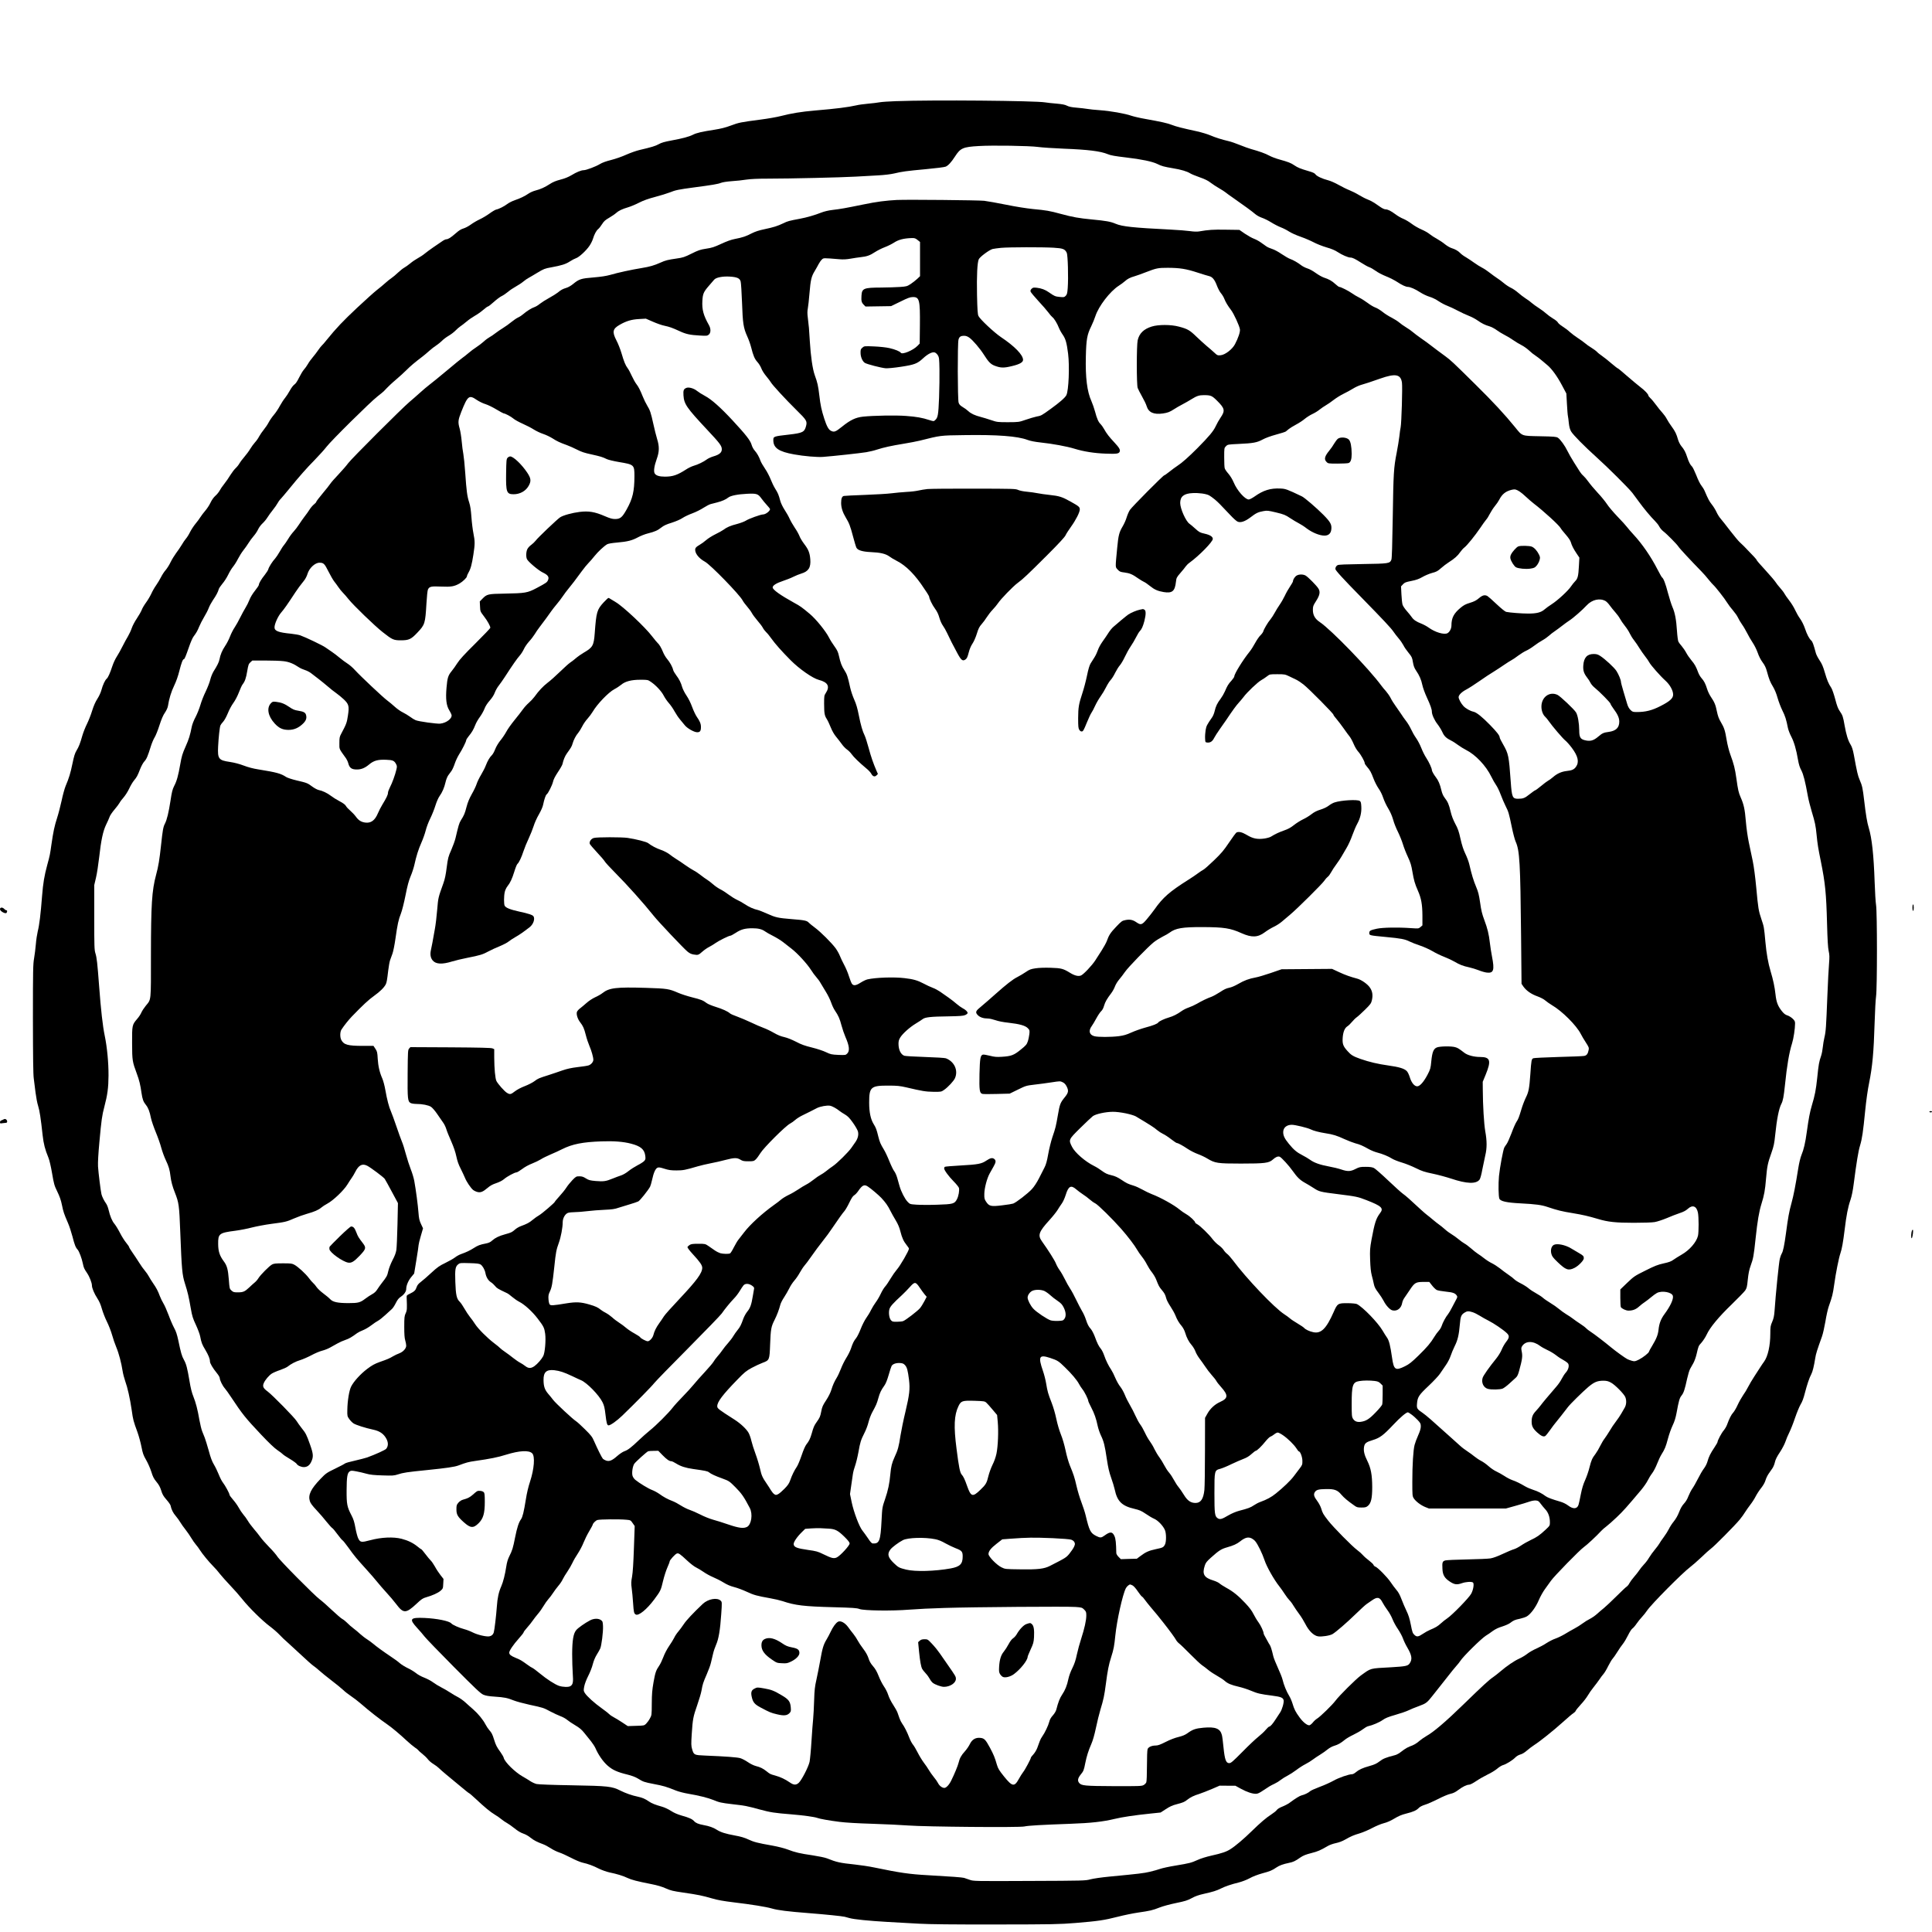 <?xml version="1.0" encoding="UTF-8" standalone="yes"?>
<svg version="1.0" xmlns="http://www.w3.org/2000/svg" width="2962.667" height="2962.667" viewBox="0 0 2963 2963" preserveAspectRatio="xMidYMid meet">
  <g transform="translate(0,2963) scale(0.1,-0.1)" fill="#000000" stroke="none">
    <path d="M13748 28079 c-113 -4 -230 -12 -260 -18 -29 -6 -107 -15 -173 -21
-66 -6 -149 -17 -184 -26 -124 -28 -301 -51 -634 -79 -208 -18 -361 -43 -519
-84 -62 -16 -203 -41 -313 -55 -306 -40 -332 -45 -455 -91 -83 -31 -154 -49
-255 -65 -191 -29 -272 -48 -327 -76 -62 -31 -162 -58 -333 -89 -103 -19 -154
-34 -192 -56 -52 -29 -113 -47 -293 -89 -52 -12 -144 -45 -205 -72 -63 -29
-161 -63 -230 -81 -81 -20 -138 -41 -176 -64 -60 -37 -209 -93 -246 -93 -39 0
-112 -30 -187 -76 -51 -30 -104 -52 -172 -69 -72 -19 -117 -38 -164 -69 -74
-48 -139 -78 -221 -99 -31 -8 -76 -28 -100 -44 -61 -42 -132 -76 -213 -103
-38 -13 -90 -39 -115 -58 -49 -37 -129 -78 -172 -86 -14 -3 -60 -30 -101 -60
-41 -30 -108 -70 -149 -89 -41 -19 -103 -55 -137 -80 -34 -25 -86 -53 -115
-61 -37 -11 -71 -32 -120 -76 -73 -64 -114 -90 -145 -90 -11 0 -42 -16 -68
-35 -27 -19 -85 -59 -129 -88 -44 -30 -102 -73 -129 -95 -27 -23 -76 -55 -108
-72 -33 -18 -85 -53 -117 -80 -31 -26 -73 -55 -91 -65 -19 -10 -62 -44 -95
-75 -33 -32 -78 -69 -100 -84 -22 -14 -65 -49 -95 -76 -30 -28 -89 -76 -130
-108 -41 -32 -179 -156 -305 -274 -216 -203 -317 -309 -462 -488 -33 -42 -68
-82 -78 -90 -9 -8 -34 -39 -55 -70 -21 -31 -59 -81 -84 -110 -26 -30 -60 -77
-75 -105 -16 -27 -43 -66 -61 -85 -17 -19 -50 -74 -73 -121 -28 -57 -52 -93
-72 -106 -17 -11 -48 -52 -70 -93 -22 -41 -56 -92 -75 -115 -19 -22 -54 -77
-78 -120 -23 -44 -65 -107 -93 -139 -28 -33 -63 -84 -79 -115 -16 -31 -49 -80
-74 -110 -24 -30 -57 -77 -72 -105 -14 -28 -43 -69 -64 -91 -20 -22 -53 -67
-73 -100 -19 -33 -61 -89 -92 -125 -31 -36 -65 -81 -75 -100 -10 -19 -36 -52
-58 -72 -21 -20 -57 -68 -80 -105 -22 -37 -63 -97 -92 -133 -29 -36 -61 -83
-72 -105 -12 -22 -40 -57 -64 -78 -27 -24 -55 -63 -75 -105 -17 -37 -53 -92
-79 -122 -26 -30 -60 -75 -76 -100 -15 -25 -50 -72 -77 -104 -27 -33 -64 -90
-83 -127 -18 -38 -47 -83 -63 -101 -16 -18 -45 -61 -65 -96 -21 -34 -59 -91
-86 -126 -26 -35 -64 -97 -84 -138 -19 -41 -53 -94 -74 -119 -22 -24 -54 -73
-72 -109 -18 -36 -52 -92 -75 -125 -24 -33 -57 -91 -74 -129 -17 -37 -53 -98
-80 -135 -27 -36 -58 -88 -68 -116 -11 -27 -45 -86 -75 -131 -30 -44 -65 -110
-77 -146 -12 -36 -38 -92 -57 -124 -20 -33 -58 -102 -85 -156 -26 -53 -66
-124 -88 -158 -22 -33 -52 -98 -67 -143 -36 -110 -67 -179 -88 -196 -25 -21
-60 -96 -80 -172 -10 -38 -36 -95 -62 -135 -30 -46 -57 -107 -81 -184 -19 -63
-55 -153 -78 -200 -24 -47 -55 -125 -70 -175 -39 -135 -55 -175 -91 -235 -26
-43 -39 -87 -63 -202 -30 -145 -52 -219 -106 -346 -14 -35 -42 -134 -60 -221
-19 -87 -50 -206 -69 -264 -40 -124 -58 -207 -87 -407 -22 -157 -24 -168 -63
-310 -46 -170 -65 -281 -81 -485 -21 -274 -42 -446 -66 -538 -10 -42 -24 -131
-29 -196 -5 -65 -18 -163 -27 -217 -16 -89 -18 -180 -18 -929 1 -597 4 -854
13 -915 7 -47 19 -143 27 -215 9 -71 26 -164 40 -206 23 -74 40 -185 69 -450
15 -134 37 -218 89 -344 15 -35 38 -135 56 -240 28 -165 35 -188 80 -280 35
-72 56 -130 71 -205 22 -107 31 -133 93 -277 20 -45 50 -137 68 -205 33 -129
49 -170 80 -203 23 -26 63 -132 79 -210 14 -69 20 -81 66 -150 37 -54 74 -150
74 -189 0 -40 36 -126 83 -198 30 -46 52 -96 70 -162 15 -52 49 -140 76 -194
27 -54 63 -145 79 -202 16 -58 45 -143 65 -190 40 -95 79 -245 97 -364 7 -44
25 -114 40 -156 36 -98 74 -267 100 -446 21 -150 25 -165 89 -340 22 -62 49
-163 61 -225 19 -98 29 -126 72 -201 27 -47 63 -128 79 -180 23 -74 38 -105
78 -153 37 -44 56 -79 73 -133 18 -60 34 -87 80 -140 32 -36 61 -77 64 -91 13
-62 37 -111 79 -160 25 -29 57 -74 72 -100 15 -25 50 -75 79 -111 28 -36 69
-94 89 -129 21 -35 52 -80 70 -100 18 -20 45 -57 61 -83 38 -60 135 -178 204
-248 31 -30 77 -83 103 -118 27 -34 97 -113 156 -175 59 -61 143 -157 186
-211 105 -132 307 -331 425 -419 52 -39 117 -96 145 -126 27 -30 90 -90 140
-133 49 -44 146 -133 215 -198 69 -65 143 -131 165 -146 22 -15 64 -48 93 -75
29 -27 110 -92 180 -146 70 -53 152 -120 182 -148 30 -29 87 -73 125 -98 39
-26 99 -72 135 -103 158 -136 292 -241 423 -332 67 -46 190 -149 301 -253 39
-36 92 -80 118 -98 26 -17 51 -37 55 -44 4 -8 32 -32 62 -56 29 -23 66 -59 82
-80 15 -21 54 -55 86 -74 32 -19 69 -48 83 -62 14 -15 66 -60 115 -101 50 -40
146 -120 215 -178 69 -58 129 -106 133 -106 5 0 51 -39 102 -87 134 -126 227
-203 293 -242 31 -18 77 -50 102 -71 25 -20 63 -47 85 -58 22 -12 74 -48 115
-81 49 -40 96 -68 135 -81 34 -11 82 -38 110 -62 49 -40 103 -68 196 -102 25
-9 76 -36 113 -60 37 -25 97 -54 134 -66 37 -12 117 -49 179 -81 61 -32 140
-66 175 -74 92 -21 162 -47 253 -93 45 -22 115 -47 160 -57 117 -24 212 -53
280 -86 63 -29 142 -50 365 -94 92 -18 162 -39 220 -65 74 -33 109 -42 270
-65 226 -33 286 -45 439 -89 87 -26 175 -41 337 -61 269 -32 493 -68 582 -94
86 -26 244 -46 567 -71 254 -20 510 -46 550 -56 11 -2 43 -11 70 -19 73 -21
297 -43 586 -60 140 -7 358 -20 484 -27 162 -9 509 -13 1180 -12 882 1 969 3
1220 23 342 28 440 42 650 96 94 24 234 53 312 64 184 27 217 34 326 77 53 21
161 50 254 69 137 28 175 40 238 74 54 30 107 49 188 67 136 30 197 49 262 82
64 32 160 65 272 92 51 13 122 40 168 65 48 27 125 56 193 75 119 32 151 45
217 90 45 31 103 52 190 70 70 14 99 28 177 83 44 30 83 46 169 68 102 26 134
40 259 112 25 14 78 33 118 41 44 9 101 30 140 53 94 53 128 68 229 98 48 15
133 51 189 81 57 30 133 62 176 73 49 12 104 36 162 71 64 39 112 59 183 77
109 27 157 49 193 87 15 16 51 35 93 48 38 11 129 51 202 88 73 38 159 74 191
80 42 9 76 26 118 58 69 52 130 81 168 82 16 0 60 23 110 57 46 31 124 75 173
99 50 23 115 63 145 88 30 26 71 51 90 56 49 13 147 74 188 116 20 21 51 39
79 47 28 7 66 30 100 60 30 26 80 64 111 84 92 59 297 223 440 352 74 67 147
129 163 138 16 10 32 26 35 37 4 10 39 54 78 96 40 42 87 104 106 136 18 32
59 91 90 129 31 39 72 93 90 120 18 28 46 65 62 83 16 18 49 73 73 123 25 49
55 99 66 110 12 12 44 58 72 103 27 44 66 101 87 126 20 25 55 84 78 131 24
49 52 93 66 103 14 9 43 42 65 75 22 32 58 77 81 101 23 24 58 68 79 99 69
102 546 582 664 670 31 23 108 90 170 149 61 59 128 119 147 132 47 32 371
360 440 444 30 37 69 90 85 118 17 27 52 77 78 111 27 34 64 91 82 127 18 36
56 94 84 129 32 40 57 84 67 118 8 29 30 75 48 101 18 26 44 64 59 85 14 21
32 64 38 95 9 39 32 85 75 149 35 53 72 123 85 161 12 37 39 102 61 145 21 42
61 143 88 224 28 81 66 173 85 205 24 38 45 94 64 170 34 131 69 237 99 292
21 39 42 125 62 252 10 64 27 117 103 329 14 39 37 141 52 228 14 87 37 191
51 230 54 153 63 188 84 337 23 171 72 414 95 479 23 66 42 173 65 361 27 224
51 347 89 457 20 59 37 142 51 253 41 318 70 498 96 581 32 106 47 209 79 534
16 161 39 323 60 425 51 253 71 465 85 930 5 173 15 353 22 400 18 123 18
1295 0 1400 -7 41 -17 202 -22 357 -14 411 -42 669 -90 827 -25 80 -45 201
-70 416 -23 197 -30 228 -70 321 -27 61 -41 120 -89 384 -15 79 -29 122 -50
156 -39 63 -66 151 -91 291 -24 138 -30 157 -76 224 -26 37 -43 84 -69 184
-20 74 -46 150 -59 170 -44 66 -66 120 -100 237 -26 90 -45 134 -80 186 -25
37 -51 87 -57 110 -37 137 -51 175 -70 193 -33 30 -67 94 -98 187 -18 52 -47
111 -75 150 -25 35 -59 95 -76 133 -17 38 -57 103 -89 144 -32 41 -65 89 -74
106 -9 18 -38 56 -64 85 -27 30 -61 73 -76 97 -15 23 -86 105 -157 183 -72 77
-130 145 -130 151 0 9 -40 53 -195 212 -17 17 -46 45 -65 62 -19 17 -84 95
-145 174 -60 79 -126 162 -146 185 -20 22 -48 67 -63 100 -15 33 -47 86 -72
117 -41 53 -55 79 -110 207 -10 25 -33 62 -50 83 -18 21 -53 90 -78 157 -26
65 -56 127 -67 137 -26 23 -51 72 -74 144 -24 75 -47 119 -89 168 -20 25 -41
66 -51 100 -24 86 -45 129 -98 201 -27 36 -60 88 -74 115 -13 27 -44 69 -67
95 -24 25 -68 80 -98 121 -30 41 -69 88 -87 104 -17 17 -31 34 -31 39 0 22
-54 79 -123 131 -39 30 -131 107 -204 170 -72 64 -136 116 -140 116 -5 0 -48
33 -96 74 -47 41 -112 93 -144 115 -32 22 -69 51 -81 65 -13 14 -51 42 -85 63
-34 20 -79 52 -100 71 -22 18 -71 54 -110 79 -40 26 -94 67 -122 92 -27 26
-78 64 -112 85 -33 21 -66 49 -71 61 -6 13 -39 40 -74 60 -35 21 -81 55 -103
75 -22 21 -72 58 -112 84 -40 25 -89 61 -110 79 -21 19 -63 51 -95 70 -31 20
-83 60 -115 88 -32 28 -80 61 -108 74 -27 12 -77 44 -110 72 -33 28 -80 63
-105 78 -25 16 -74 52 -110 80 -36 29 -90 65 -120 80 -30 15 -84 49 -120 75
-36 26 -93 64 -126 84 -34 19 -72 47 -85 61 -34 36 -80 63 -136 80 -27 8 -72
35 -103 60 -30 25 -84 61 -120 81 -36 19 -87 52 -113 73 -26 22 -82 53 -124
71 -43 18 -110 56 -150 86 -39 30 -98 65 -130 78 -32 12 -88 44 -123 71 -72
53 -117 75 -154 75 -13 0 -46 15 -72 33 -27 18 -70 47 -95 65 -25 17 -70 40
-101 52 -31 11 -91 42 -134 68 -44 27 -110 60 -148 75 -37 14 -112 51 -165 81
-53 30 -125 62 -161 71 -90 23 -176 63 -195 91 -11 17 -39 31 -103 49 -132 39
-168 54 -220 89 -53 37 -95 53 -232 91 -52 14 -122 41 -155 59 -58 32 -153 66
-280 101 -33 9 -109 37 -169 61 -61 25 -139 52 -175 60 -103 24 -199 54 -283
90 -43 18 -133 45 -200 60 -219 47 -324 74 -384 98 -63 26 -167 49 -408 92
-82 14 -179 37 -215 49 -96 34 -324 74 -481 85 -74 5 -162 14 -195 20 -33 6
-107 14 -165 19 -75 6 -117 15 -146 30 -30 16 -73 24 -160 32 -66 5 -144 14
-174 19 -149 26 -1726 40 -2282 19z m2172 -703 c63 -8 239 -20 390 -26 382
-15 567 -38 681 -85 41 -18 111 -30 280 -50 233 -27 402 -62 479 -100 66 -33
102 -42 236 -65 128 -21 216 -47 268 -79 17 -11 82 -38 145 -60 81 -28 129
-52 169 -84 32 -24 91 -63 132 -86 41 -24 84 -51 95 -61 11 -10 65 -49 120
-87 161 -112 287 -204 333 -244 25 -22 70 -47 106 -59 34 -11 98 -43 141 -70
43 -27 109 -61 147 -76 38 -14 94 -43 126 -64 31 -21 111 -57 177 -80 66 -23
156 -62 200 -85 44 -24 132 -59 196 -78 82 -23 134 -46 178 -75 62 -41 156
-82 191 -82 32 0 71 -19 165 -79 50 -32 107 -64 128 -70 20 -7 63 -32 95 -55
31 -24 103 -61 160 -84 56 -22 134 -62 173 -88 71 -47 128 -73 161 -74 37 -1
113 -34 185 -81 43 -28 106 -58 146 -70 41 -12 99 -40 141 -69 39 -26 98 -57
131 -69 33 -12 105 -46 160 -75 55 -29 132 -65 172 -80 39 -15 97 -45 128 -67
73 -51 118 -73 186 -93 31 -9 80 -35 110 -57 30 -22 86 -57 124 -76 39 -19 98
-55 133 -80 34 -24 90 -58 124 -75 34 -17 87 -54 118 -83 30 -29 74 -64 97
-78 23 -15 64 -46 91 -69 27 -24 69 -59 94 -79 66 -55 150 -170 224 -310 l66
-124 9 -160 c5 -88 11 -171 15 -185 3 -14 10 -62 14 -108 7 -61 16 -95 35
-129 32 -54 199 -223 388 -394 169 -151 497 -478 552 -549 22 -29 67 -89 100
-135 72 -100 183 -233 246 -295 25 -25 56 -64 67 -87 12 -23 39 -54 59 -70 53
-39 211 -200 234 -236 15 -26 189 -213 355 -383 29 -29 76 -83 106 -121 30
-37 63 -75 73 -83 31 -26 177 -212 212 -271 19 -31 59 -85 90 -120 30 -35 65
-84 76 -109 11 -25 39 -72 62 -105 24 -33 59 -94 80 -135 20 -41 58 -106 84
-145 26 -38 61 -108 77 -154 18 -53 46 -109 75 -148 35 -46 52 -84 68 -143 33
-121 48 -158 93 -233 25 -42 52 -106 69 -169 16 -56 49 -143 73 -192 44 -87
61 -142 86 -270 7 -33 30 -93 52 -134 42 -81 76 -196 103 -356 12 -69 27 -118
51 -161 32 -62 59 -168 100 -395 9 -52 36 -158 59 -235 51 -168 61 -217 75
-360 14 -142 24 -204 65 -405 67 -332 83 -491 95 -950 7 -258 14 -374 25 -425
13 -59 14 -89 6 -190 -6 -66 -18 -291 -26 -500 -19 -483 -23 -543 -45 -635
-10 -41 -21 -109 -25 -150 -4 -41 -15 -100 -25 -130 -33 -96 -39 -130 -60
-335 -21 -196 -35 -268 -84 -432 -29 -98 -48 -197 -76 -400 -23 -171 -47 -272
-83 -359 -14 -33 -35 -118 -47 -194 -45 -281 -72 -419 -105 -540 -37 -134 -52
-216 -85 -465 -25 -185 -44 -276 -64 -308 -8 -12 -22 -49 -30 -81 -14 -54 -64
-547 -81 -801 -6 -78 -14 -115 -36 -167 -26 -60 -29 -77 -29 -181 0 -183 -37
-349 -95 -429 -14 -18 -37 -53 -52 -76 -16 -24 -58 -89 -94 -145 -37 -56 -81
-131 -99 -167 -18 -36 -52 -93 -77 -127 -24 -35 -62 -102 -84 -150 -22 -49
-53 -101 -69 -118 -28 -29 -60 -92 -94 -186 -9 -25 -32 -64 -51 -87 -34 -39
-95 -155 -95 -179 0 -6 -21 -42 -46 -80 -61 -90 -89 -147 -107 -215 -9 -33
-31 -78 -56 -111 -23 -30 -64 -101 -91 -156 -28 -55 -66 -123 -85 -149 -19
-27 -46 -80 -61 -118 -16 -44 -41 -85 -68 -114 -29 -31 -52 -71 -74 -128 -21
-54 -49 -104 -82 -145 -28 -34 -62 -87 -76 -117 -15 -30 -50 -86 -79 -125 -29
-38 -59 -83 -68 -100 -9 -16 -39 -57 -67 -90 -28 -33 -67 -87 -87 -120 -19
-33 -56 -83 -83 -110 -26 -28 -58 -68 -72 -90 -14 -22 -49 -66 -77 -98 -28
-32 -60 -76 -71 -96 -10 -21 -29 -45 -42 -53 -13 -8 -84 -75 -158 -149 -74
-74 -160 -154 -190 -179 -30 -24 -79 -66 -109 -93 -30 -27 -80 -61 -110 -76
-31 -15 -81 -46 -111 -69 -30 -23 -86 -58 -124 -78 -38 -20 -105 -58 -148 -85
-44 -26 -108 -57 -143 -69 -36 -12 -97 -43 -137 -69 -40 -27 -110 -64 -155
-84 -45 -19 -108 -55 -140 -80 -32 -25 -88 -59 -125 -75 -77 -35 -187 -110
-289 -197 -39 -33 -89 -72 -111 -87 -61 -41 -154 -126 -445 -409 -275 -268
-466 -432 -578 -494 -34 -20 -82 -53 -106 -74 -47 -41 -88 -65 -150 -86 -22
-8 -60 -29 -85 -47 -25 -18 -59 -43 -76 -56 -17 -12 -49 -27 -72 -32 -130 -33
-177 -52 -230 -94 -44 -34 -77 -49 -152 -70 -108 -30 -164 -56 -212 -97 -18
-16 -43 -29 -55 -29 -51 0 -207 -54 -287 -100 -47 -26 -141 -69 -210 -94 -69
-26 -134 -55 -145 -65 -26 -25 -92 -57 -132 -65 -30 -7 -95 -47 -188 -116 -22
-16 -71 -42 -109 -57 -41 -16 -75 -37 -84 -51 -9 -14 -46 -44 -82 -67 -80 -51
-171 -129 -304 -259 -117 -115 -249 -227 -322 -273 -64 -42 -131 -65 -297
-102 -73 -16 -166 -45 -208 -65 -101 -45 -122 -51 -338 -87 -101 -16 -208 -40
-239 -51 -30 -11 -101 -31 -156 -44 -98 -23 -167 -31 -617 -74 -127 -12 -248
-30 -295 -42 -77 -21 -96 -22 -936 -25 -846 -4 -858 -3 -915 17 -32 11 -71 25
-88 30 -29 8 -196 21 -555 41 -280 15 -430 37 -820 118 -80 17 -215 37 -300
46 -230 24 -279 35 -429 95 -30 12 -129 32 -220 46 -194 28 -266 45 -381 89
-49 19 -148 44 -235 60 -233 41 -284 55 -370 95 -58 27 -115 44 -205 60 -146
27 -216 49 -279 89 -54 34 -113 55 -201 71 -80 15 -119 31 -145 60 -29 32 -77
54 -189 85 -68 20 -119 42 -165 72 -37 24 -97 53 -136 64 -109 31 -157 50
-200 79 -65 44 -100 59 -172 75 -89 18 -193 55 -268 93 -130 66 -186 72 -745
82 -306 5 -513 13 -543 20 -26 7 -68 26 -95 44 -26 18 -76 48 -112 68 -121 68
-281 225 -295 290 -4 15 -26 54 -50 87 -55 75 -71 106 -97 189 -25 82 -38 108
-75 149 -16 18 -43 58 -59 89 -37 71 -114 165 -188 229 -32 28 -86 75 -119
106 -34 31 -87 68 -117 83 -30 15 -84 47 -120 71 -36 23 -96 59 -135 78 -38
19 -94 54 -124 76 -30 23 -91 55 -135 72 -45 17 -101 48 -127 70 -26 21 -81
55 -124 75 -42 20 -97 54 -123 76 -25 23 -82 65 -127 94 -125 84 -238 166
-280 203 -21 18 -64 49 -94 69 -31 19 -78 56 -106 81 -27 26 -75 65 -105 88
-30 22 -73 60 -95 83 -22 23 -56 50 -75 60 -19 10 -91 72 -160 137 -69 66
-152 139 -185 163 -81 59 -620 603 -653 660 -15 24 -69 88 -122 141 -52 53
-113 122 -135 153 -22 31 -68 89 -103 129 -34 40 -75 95 -91 123 -16 28 -48
72 -70 97 -22 26 -54 74 -72 108 -18 33 -57 87 -86 120 -29 33 -53 66 -53 74
0 20 -67 144 -102 188 -17 21 -45 77 -64 125 -19 47 -52 116 -74 152 -28 46
-51 107 -79 212 -23 81 -50 170 -61 198 -11 27 -29 72 -40 100 -11 27 -29 103
-41 167 -29 169 -56 271 -94 366 -23 56 -42 132 -59 237 -33 197 -50 262 -86
326 -32 57 -46 106 -85 294 -20 93 -36 143 -65 195 -21 39 -59 126 -84 195
-26 69 -61 150 -80 180 -18 30 -43 81 -55 113 -29 79 -53 124 -105 199 -24 35
-53 81 -64 103 -11 22 -38 60 -59 85 -22 25 -62 81 -89 125 -28 44 -73 113
-102 154 -29 41 -52 79 -52 85 0 6 -20 36 -45 66 -25 30 -68 98 -95 151 -27
53 -65 115 -84 138 -38 45 -67 115 -91 216 -8 37 -26 81 -39 98 -29 40 -61
103 -70 141 -13 54 -47 332 -53 426 -3 63 4 190 21 375 32 348 40 403 76 541
48 181 63 293 64 479 1 197 -22 437 -58 610 -31 149 -59 396 -86 760 -27 358
-36 438 -57 505 -16 50 -18 104 -18 550 l0 495 27 115 c15 63 36 202 48 307
30 268 59 406 108 507 22 44 45 97 52 117 6 21 39 70 74 111 35 41 71 89 80
106 9 18 37 55 63 84 25 29 63 89 84 133 20 44 53 100 73 124 44 53 54 70 96
179 18 45 47 98 65 116 32 34 52 81 100 236 15 47 40 106 56 131 16 25 50 109
74 185 31 96 57 156 84 194 23 34 41 73 46 100 17 111 51 223 96 315 30 62 60
147 79 224 31 123 53 181 69 181 11 0 27 38 78 184 24 71 56 146 72 165 42 56
58 83 86 152 14 35 48 100 74 144 27 44 59 106 71 138 12 33 42 87 65 122 50
72 79 128 89 167 3 14 29 53 56 85 28 32 68 94 89 138 21 44 55 100 76 125 20
24 54 78 75 120 21 41 58 100 82 130 25 30 59 80 78 110 18 30 54 79 81 110
26 30 57 77 68 103 12 26 41 66 66 89 25 23 59 64 76 92 17 28 55 80 84 116
29 36 60 81 70 100 9 19 32 51 51 70 18 19 70 81 116 137 168 207 278 331 403
458 70 72 151 162 180 200 67 90 675 691 780 772 44 34 88 71 99 81 72 76 123
125 191 182 43 36 112 99 154 140 70 70 130 120 248 210 25 19 73 59 105 88
32 29 82 68 111 86 28 19 68 51 87 71 19 20 64 54 100 75 36 21 83 57 105 80
22 23 56 52 75 65 19 12 62 45 95 73 33 28 89 67 126 88 36 20 94 60 128 90
34 30 68 54 75 54 7 0 47 31 89 69 42 38 95 78 119 89 24 11 67 40 97 65 29
25 84 62 121 82 38 21 90 55 116 77 27 22 62 47 79 55 16 9 78 44 136 80 98
59 113 65 214 83 158 29 219 48 284 90 32 21 74 43 95 50 47 15 156 116 206
190 21 31 45 79 53 106 21 70 52 128 80 150 14 11 41 45 60 76 29 46 50 64
109 98 40 24 87 55 103 70 40 37 94 63 185 90 41 12 118 44 170 71 67 34 139
60 245 88 83 22 184 53 225 69 91 37 133 45 370 77 282 37 371 52 415 70 24
10 89 20 165 26 69 4 170 15 225 24 69 10 175 15 340 15 325 0 1119 18 1340
31 99 5 252 14 340 19 95 5 195 17 246 29 126 30 185 38 487 66 151 14 288 31
305 39 38 16 85 66 143 156 83 129 122 146 364 160 210 13 775 4 910 -14z"/>
    <path d="M13765 26564 c-182 -10 -318 -27 -525 -70 -274 -56 -346 -69 -474
-84 -61 -7 -126 -23 -170 -40 -92 -37 -225 -76 -329 -95 -166 -31 -186 -36
-253 -69 -93 -44 -148 -61 -289 -91 -86 -18 -141 -36 -195 -63 -88 -46 -144
-65 -260 -87 -58 -11 -125 -36 -210 -75 -105 -49 -142 -61 -230 -74 -92 -14
-120 -24 -225 -76 -108 -54 -131 -61 -230 -75 -131 -19 -170 -28 -244 -62
-101 -45 -164 -63 -291 -84 -150 -24 -363 -70 -482 -105 -61 -17 -138 -29
-256 -39 -190 -15 -221 -25 -312 -100 -30 -25 -76 -52 -102 -59 -59 -18 -83
-31 -134 -73 -23 -18 -83 -56 -135 -84 -51 -28 -114 -68 -139 -88 -25 -21 -61
-43 -81 -50 -44 -14 -122 -63 -171 -106 -20 -18 -56 -42 -80 -53 -23 -10 -70
-42 -103 -69 -33 -28 -91 -69 -128 -92 -38 -23 -91 -60 -120 -82 -28 -22 -67
-49 -87 -59 -21 -11 -62 -41 -91 -68 -30 -27 -81 -66 -114 -87 -33 -21 -87
-61 -120 -90 -33 -28 -73 -60 -90 -71 -16 -10 -124 -98 -238 -194 -115 -96
-236 -195 -270 -220 -33 -25 -100 -81 -148 -125 -49 -44 -120 -107 -160 -140
-113 -95 -892 -873 -940 -940 -23 -33 -90 -109 -147 -170 -58 -60 -115 -126
-127 -145 -12 -19 -66 -87 -119 -150 -53 -63 -96 -120 -96 -127 0 -7 -16 -24
-34 -38 -19 -15 -50 -50 -67 -78 -18 -29 -54 -79 -80 -112 -25 -33 -63 -87
-84 -120 -21 -33 -57 -80 -80 -105 -24 -25 -62 -76 -85 -115 -23 -38 -53 -81
-65 -95 -13 -14 -42 -59 -65 -100 -23 -41 -55 -88 -70 -105 -41 -43 -98 -134
-105 -165 -3 -14 -28 -53 -54 -86 -53 -65 -91 -130 -91 -154 0 -8 -27 -49 -60
-90 -36 -45 -70 -101 -85 -141 -14 -36 -41 -90 -60 -120 -19 -30 -55 -97 -81
-149 -25 -52 -64 -120 -85 -152 -22 -32 -54 -94 -71 -139 -17 -45 -51 -111
-76 -147 -44 -66 -73 -133 -86 -206 -8 -41 -34 -94 -91 -184 -18 -30 -40 -84
-50 -125 -9 -40 -41 -121 -70 -182 -30 -60 -66 -153 -81 -205 -15 -52 -48
-136 -74 -186 -27 -49 -53 -117 -59 -150 -26 -131 -43 -188 -96 -307 -47 -105
-59 -146 -80 -266 -31 -178 -54 -260 -94 -336 -25 -49 -36 -90 -56 -225 -28
-180 -54 -290 -85 -351 -27 -51 -35 -98 -60 -331 -24 -223 -41 -327 -76 -455
-65 -243 -78 -452 -79 -1228 0 -732 6 -675 -80 -781 -26 -32 -56 -78 -67 -103
-10 -25 -39 -69 -64 -97 -78 -92 -79 -96 -78 -374 1 -267 4 -281 73 -468 36
-96 55 -173 71 -292 15 -100 28 -136 69 -187 35 -44 56 -98 77 -203 9 -41 42
-138 74 -215 32 -77 70 -185 84 -240 15 -55 46 -140 70 -190 44 -92 60 -147
71 -245 9 -77 31 -160 67 -249 62 -158 67 -194 83 -611 22 -569 29 -650 71
-783 44 -138 59 -204 90 -382 21 -121 32 -155 79 -255 29 -63 59 -142 65 -175
18 -94 29 -125 78 -205 49 -83 72 -139 72 -179 0 -30 44 -104 107 -181 24 -29
43 -62 43 -73 0 -32 42 -118 77 -158 17 -19 60 -79 96 -134 177 -267 220 -320
462 -577 120 -127 204 -207 250 -238 39 -26 77 -55 84 -64 8 -9 56 -41 107
-71 52 -31 98 -65 105 -76 13 -25 67 -49 109 -49 49 0 86 25 111 76 39 81 36
123 -15 267 -56 158 -66 176 -131 257 -28 36 -62 83 -75 105 -31 53 -369 397
-443 453 -70 51 -83 79 -62 129 21 50 80 119 125 148 21 13 78 38 127 54 48
17 99 40 113 51 52 42 127 81 195 101 39 12 115 45 170 74 55 30 129 61 165
70 36 9 90 30 120 47 30 17 82 46 115 64 33 19 87 43 121 54 57 19 98 43 182
105 19 13 59 34 90 45 31 12 88 45 127 75 38 29 85 61 104 70 19 10 69 49 110
87 42 38 88 80 102 93 15 13 42 55 60 92 25 50 45 75 77 96 50 33 82 80 82
118 0 53 31 128 76 182 l46 56 34 207 c19 114 34 217 34 230 0 12 15 75 34
139 l34 117 -31 66 c-25 54 -32 84 -39 176 -9 118 -39 346 -64 483 -8 45 -32
126 -54 180 -21 54 -55 158 -75 232 -19 74 -47 161 -62 195 -14 34 -52 138
-84 233 -32 94 -69 196 -82 225 -31 68 -61 183 -87 331 -11 64 -32 143 -46
175 -42 94 -64 191 -71 305 -5 97 -9 113 -36 153 l-29 44 -163 0 c-232 0 -292
17 -331 92 -21 41 -20 122 3 158 39 60 108 147 159 200 172 178 259 259 345
320 88 63 151 125 176 175 13 26 20 63 37 210 8 66 21 138 29 160 8 22 25 66
36 99 12 32 33 136 46 230 31 220 47 294 84 386 17 43 47 162 70 277 29 148
50 226 79 295 22 51 47 129 57 173 29 133 62 239 108 342 24 54 54 138 66 186
12 49 43 132 70 185 26 53 62 142 79 198 18 58 45 119 63 144 42 58 73 130 92
213 8 38 27 85 41 105 15 20 37 52 51 70 13 18 36 69 50 112 14 43 45 107 67
142 46 71 108 195 108 216 0 8 17 35 38 61 48 58 73 100 102 174 12 32 44 87
70 122 26 35 57 91 70 124 14 39 43 84 80 126 37 42 65 85 79 124 12 32 39 80
61 107 21 27 63 86 92 131 112 174 193 290 230 330 21 24 49 68 63 99 14 31
49 82 78 114 30 32 68 82 86 111 17 30 53 81 79 115 63 82 140 187 177 241 17
24 54 72 83 106 29 34 71 89 93 122 22 33 62 87 90 120 52 62 96 121 202 265
34 47 80 103 102 125 22 22 64 70 93 107 51 64 140 148 192 180 16 10 72 20
154 27 160 14 231 32 321 81 39 21 106 48 151 59 108 27 150 46 208 92 35 28
77 48 160 73 67 22 132 50 164 72 30 20 97 52 150 71 54 20 130 58 171 85 41
26 90 52 110 57 20 5 65 17 101 26 74 19 133 45 170 75 35 28 144 50 287 57
147 7 169 0 220 -71 20 -28 58 -74 85 -103 26 -28 48 -56 48 -60 0 -31 -68
-83 -109 -83 -35 0 -221 -67 -262 -95 -22 -14 -83 -37 -135 -51 -100 -25 -158
-50 -210 -90 -17 -13 -73 -43 -123 -68 -51 -25 -114 -65 -142 -90 -27 -24 -74
-58 -104 -75 -36 -20 -57 -39 -61 -55 -15 -61 47 -146 148 -201 85 -46 532
-506 577 -593 10 -20 42 -63 70 -95 28 -32 61 -77 72 -99 12 -23 50 -74 84
-114 35 -40 73 -90 84 -111 10 -21 34 -51 51 -68 18 -16 53 -59 78 -95 60 -84
159 -196 297 -335 133 -134 339 -278 433 -302 140 -36 174 -100 106 -203 -24
-36 -25 -46 -25 -162 1 -150 6 -180 40 -234 15 -23 42 -80 61 -128 22 -55 52
-108 82 -144 26 -31 65 -82 87 -112 21 -31 58 -69 81 -85 23 -16 54 -47 70
-70 30 -44 121 -132 222 -216 35 -28 71 -66 80 -85 23 -43 54 -53 81 -25 l21
21 -23 52 c-49 115 -82 209 -120 350 -22 81 -49 165 -59 185 -33 65 -61 162
-91 314 -21 106 -39 170 -70 239 -23 51 -51 134 -62 184 -37 170 -49 205 -88
266 -43 66 -61 114 -86 226 -12 55 -27 86 -66 140 -28 38 -66 98 -84 134 -50
100 -202 287 -297 366 -121 101 -144 118 -238 169 -212 117 -330 201 -330 236
0 30 57 66 154 98 52 17 126 46 163 65 37 18 92 41 121 49 112 34 149 92 139
220 -8 98 -28 149 -93 234 -30 40 -64 95 -74 124 -11 28 -42 84 -70 124 -27
41 -63 102 -79 137 -15 35 -50 97 -78 139 -29 45 -57 102 -67 140 -24 91 -35
117 -77 184 -21 33 -52 98 -70 144 -18 46 -56 120 -86 163 -30 44 -60 96 -68
117 -22 63 -54 120 -89 159 -20 22 -41 60 -50 93 -19 65 -88 153 -291 372
-185 199 -324 323 -423 375 -45 24 -99 58 -121 76 -47 39 -124 62 -162 48 -44
-17 -52 -36 -47 -115 9 -134 47 -189 360 -524 198 -211 228 -250 228 -304 0
-49 -38 -82 -128 -108 -37 -11 -83 -32 -102 -47 -50 -37 -136 -79 -200 -97
-31 -9 -84 -34 -118 -57 -134 -86 -203 -110 -325 -110 -87 0 -139 17 -157 51
-18 32 -6 113 31 217 42 115 43 195 6 312 -14 47 -40 149 -57 228 -38 172 -50
210 -95 283 -19 31 -49 92 -66 135 -42 104 -66 151 -100 195 -16 20 -47 76
-69 123 -21 47 -50 101 -64 119 -33 43 -57 101 -95 232 -18 60 -52 147 -77
194 -68 131 -59 178 50 240 101 58 182 82 296 88 l105 6 108 -47 c59 -26 138
-54 175 -61 83 -18 122 -32 233 -83 99 -46 160 -60 314 -68 101 -6 112 -5 135
14 33 27 34 91 2 147 -84 149 -108 237 -100 373 6 106 19 136 99 228 33 38 70
81 82 95 29 34 129 54 241 47 111 -7 152 -26 165 -75 6 -21 15 -166 21 -323
11 -322 21 -388 81 -521 22 -48 48 -122 59 -166 32 -128 54 -179 96 -225 22
-24 49 -68 60 -97 11 -31 43 -82 76 -121 31 -37 62 -79 70 -93 21 -39 231
-267 392 -425 158 -155 168 -172 147 -249 -24 -90 -53 -104 -261 -128 -237
-27 -240 -28 -240 -86 0 -119 83 -176 320 -218 147 -27 358 -45 443 -38 160
12 578 58 662 72 50 8 124 26 165 40 106 34 220 59 410 90 91 15 201 36 245
47 327 82 310 80 679 85 512 8 822 -16 973 -73 47 -17 111 -30 203 -40 181
-19 404 -60 520 -96 139 -43 305 -69 476 -75 166 -6 198 -2 214 26 16 30 -3
64 -78 144 -83 89 -120 136 -160 208 -17 30 -41 64 -53 75 -32 29 -57 85 -84
189 -14 51 -39 124 -56 162 -67 146 -94 362 -86 686 6 262 19 334 82 462 24
50 53 120 64 156 50 154 224 380 359 467 30 19 71 49 91 67 45 40 80 58 156
80 33 10 110 37 170 61 160 62 185 67 335 67 186 -1 280 -16 455 -73 83 -27
162 -51 177 -54 50 -11 85 -52 119 -141 17 -46 46 -102 65 -123 18 -21 41 -59
50 -83 21 -53 53 -107 105 -175 42 -55 126 -238 135 -294 6 -39 -25 -132 -76
-229 -42 -79 -150 -162 -220 -169 -47 -4 -51 -3 -102 45 -29 27 -80 71 -113
98 -33 28 -103 91 -156 142 -103 100 -136 119 -269 154 -122 33 -315 33 -417
1 -122 -38 -191 -105 -215 -210 -18 -80 -18 -682 0 -732 7 -19 37 -78 67 -131
30 -52 62 -118 70 -146 29 -98 108 -134 250 -114 75 11 107 24 170 65 28 19
86 52 130 75 44 23 107 59 140 80 77 48 115 61 184 61 111 0 127 -7 206 -85
120 -119 127 -153 54 -260 -23 -33 -56 -92 -74 -131 -35 -76 -102 -156 -281
-337 -135 -135 -237 -226 -304 -269 -30 -19 -86 -61 -125 -92 -38 -31 -75 -56
-80 -56 -16 0 -494 -482 -526 -530 -16 -24 -38 -75 -50 -114 -11 -39 -39 -101
-61 -138 -54 -91 -66 -137 -84 -328 -30 -315 -31 -293 7 -335 31 -33 41 -37
106 -45 79 -10 121 -28 210 -91 32 -22 72 -46 88 -53 17 -7 57 -35 89 -61 72
-58 120 -79 213 -95 132 -21 172 13 188 159 7 60 11 68 69 135 34 39 71 84 81
100 11 16 37 42 60 58 145 105 355 319 355 363 0 35 -42 62 -127 81 -68 15
-82 22 -142 77 -36 33 -76 66 -88 74 -55 36 -143 232 -143 319 0 100 57 146
191 152 96 5 205 -10 253 -35 17 -9 55 -37 86 -62 53 -45 73 -65 239 -241 45
-49 96 -94 112 -100 46 -20 113 3 194 64 90 69 118 82 198 97 61 11 73 10 199
-20 118 -29 142 -38 213 -86 44 -29 104 -65 134 -80 30 -15 86 -51 124 -81 83
-62 196 -108 269 -108 61 0 97 31 105 90 10 79 -10 116 -121 229 -104 105
-289 264 -330 283 -228 109 -251 117 -328 120 -152 8 -264 -27 -397 -122 -36
-25 -76 -46 -90 -46 -57 0 -180 139 -231 263 -20 47 -52 99 -81 133 -27 30
-52 67 -56 82 -5 15 -8 91 -8 169 0 142 0 143 27 170 27 27 30 27 195 35 222
10 282 21 368 68 44 24 122 52 205 75 74 20 141 41 150 48 8 6 29 23 45 37 17
14 67 45 112 69 46 24 106 64 134 88 29 24 81 57 115 73 35 16 85 46 111 68
27 21 71 52 98 67 28 16 82 53 120 83 39 30 106 72 150 93 44 21 109 57 145
79 35 22 89 47 120 56 62 17 161 50 300 99 231 81 313 66 331 -63 10 -68 -7
-623 -20 -684 -5 -24 -15 -87 -20 -142 -6 -54 -25 -166 -41 -250 -45 -228 -50
-310 -60 -986 -7 -428 -13 -634 -21 -653 -25 -59 -38 -61 -439 -67 -261 -4
-371 -8 -386 -17 -22 -13 -34 -33 -34 -59 0 -21 118 -150 401 -438 333 -341
453 -468 491 -525 17 -25 52 -71 78 -101 26 -30 59 -78 73 -105 13 -28 49 -80
79 -116 50 -61 56 -73 67 -143 10 -58 21 -89 48 -129 51 -74 80 -141 97 -223
8 -40 39 -125 69 -190 56 -121 77 -181 77 -221 0 -42 41 -132 87 -190 25 -32
58 -86 73 -119 29 -65 61 -95 140 -134 25 -12 72 -43 104 -67 33 -24 86 -57
118 -73 147 -73 308 -243 389 -410 23 -47 56 -105 74 -130 18 -25 50 -90 70
-145 21 -55 54 -134 75 -175 46 -91 51 -109 96 -325 19 -93 46 -195 60 -225
60 -135 71 -324 82 -1437 l7 -741 30 -44 c45 -62 118 -114 214 -148 51 -19 99
-44 121 -64 21 -18 66 -50 101 -71 157 -91 377 -312 443 -442 14 -29 49 -87
77 -130 44 -68 50 -82 44 -112 -12 -64 -31 -89 -72 -95 -21 -4 -199 -11 -395
-16 -196 -6 -368 -14 -381 -19 -29 -11 -32 -26 -47 -246 -16 -219 -25 -270
-70 -360 -21 -44 -52 -125 -68 -180 -38 -126 -46 -146 -76 -192 -14 -21 -48
-98 -75 -172 -28 -74 -61 -148 -74 -165 -13 -17 -29 -42 -36 -54 -18 -35 -69
-307 -82 -440 -11 -116 -8 -312 6 -345 17 -40 110 -61 325 -72 231 -12 324
-24 416 -56 148 -50 222 -68 384 -94 156 -26 238 -45 387 -89 151 -46 275 -59
548 -59 143 0 280 4 321 11 40 7 120 33 185 60 63 27 152 62 198 77 61 20 96
39 126 66 72 66 134 43 155 -57 14 -65 14 -301 1 -356 -23 -98 -131 -222 -252
-290 -46 -27 -103 -62 -126 -79 -32 -24 -67 -37 -150 -55 -90 -20 -136 -38
-279 -110 -165 -82 -175 -89 -278 -187 l-106 -102 0 -130 c0 -71 4 -135 8
-141 16 -25 79 -54 117 -54 66 0 115 19 164 64 25 23 64 53 86 67 22 15 65 47
95 73 30 26 72 56 92 67 78 40 229 12 244 -45 12 -48 -37 -155 -127 -277 -57
-77 -83 -146 -93 -242 -8 -77 -32 -138 -99 -249 -26 -42 -47 -81 -47 -86 0
-19 -93 -92 -155 -123 -58 -28 -65 -30 -106 -19 -24 7 -56 18 -71 26 -38 20
-173 117 -248 179 -100 83 -259 205 -315 241 -27 17 -59 42 -70 54 -11 13 -51
43 -90 68 -38 25 -88 59 -110 77 -22 17 -68 49 -103 69 -34 21 -86 58 -115 83
-28 24 -88 66 -132 92 -44 27 -94 61 -111 77 -17 16 -64 47 -104 69 -41 22
-94 57 -118 78 -24 21 -79 55 -121 76 -42 21 -85 49 -96 61 -11 12 -51 44 -90
70 -38 26 -99 71 -133 99 -35 27 -89 62 -120 77 -32 15 -84 48 -117 74 -33 26
-78 59 -100 72 -22 14 -69 51 -105 83 -36 31 -81 65 -101 75 -20 11 -60 40
-90 65 -30 25 -78 60 -106 76 -29 17 -77 52 -105 78 -29 26 -69 58 -88 71 -19
13 -62 47 -95 75 -33 28 -73 61 -90 73 -16 12 -59 49 -95 82 -156 146 -238
218 -275 243 -22 15 -123 106 -223 201 -101 96 -200 183 -220 193 -28 13 -60
18 -128 18 -83 0 -96 -3 -154 -32 -77 -40 -121 -42 -221 -8 -41 14 -126 35
-189 46 -135 25 -225 56 -289 103 -25 18 -77 49 -116 69 -85 43 -134 84 -208
175 -65 79 -87 125 -87 179 0 68 52 113 132 113 52 0 240 -46 289 -70 43 -22
128 -44 229 -60 112 -17 174 -36 290 -90 58 -26 133 -55 166 -64 70 -18 112
-36 204 -88 36 -20 94 -44 130 -53 85 -22 172 -58 229 -94 25 -16 93 -43 151
-60 58 -17 155 -56 215 -86 93 -46 133 -59 259 -85 81 -17 207 -51 280 -75
242 -81 385 -86 438 -15 11 16 28 76 42 155 14 72 34 168 45 215 27 109 27
222 0 370 -20 115 -37 399 -38 637 l-1 122 45 109 c89 217 72 272 -85 272 -93
0 -192 26 -240 63 -87 67 -104 77 -144 88 -62 17 -235 14 -280 -5 -51 -21 -71
-72 -85 -214 -10 -107 -14 -120 -58 -205 -58 -110 -117 -177 -158 -177 -43 0
-89 56 -114 141 -14 43 -32 80 -48 95 -40 38 -120 61 -278 83 -163 23 -295 54
-430 101 -112 40 -143 58 -198 120 -68 75 -80 109 -75 199 6 94 30 154 72 181
17 10 49 41 71 68 22 27 56 60 75 73 19 13 75 65 126 115 81 80 93 96 104 143
18 78 9 139 -30 195 -36 54 -131 120 -194 137 -108 29 -180 54 -279 100 l-108
50 -387 -3 -387 -3 -165 -57 c-91 -31 -194 -62 -230 -68 -104 -19 -179 -47
-268 -99 -52 -30 -105 -53 -142 -60 -42 -8 -81 -27 -139 -66 -45 -29 -103 -61
-129 -71 -63 -22 -154 -66 -227 -109 -33 -19 -88 -44 -123 -56 -34 -11 -84
-36 -110 -55 -67 -48 -128 -79 -197 -99 -64 -18 -150 -58 -160 -75 -13 -21
-82 -48 -199 -79 -66 -18 -162 -52 -215 -76 -75 -34 -117 -46 -191 -56 -122
-15 -323 -16 -378 0 -76 21 -91 83 -39 154 13 18 45 70 70 117 25 47 59 97 75
112 19 17 35 48 45 85 17 58 44 105 111 193 19 25 44 70 55 100 11 31 41 80
67 110 25 29 64 81 87 114 47 70 352 384 442 456 33 26 94 64 135 85 41 20 90
48 108 62 91 68 195 86 502 85 332 -1 430 -16 602 -94 155 -69 248 -66 355 14
37 28 100 66 138 84 39 18 95 54 126 81 31 26 90 76 130 110 108 91 480 460
519 515 18 27 43 54 54 62 12 7 34 38 50 67 16 30 52 86 81 124 29 39 65 93
80 120 16 28 50 86 76 130 27 44 67 132 89 195 23 63 56 142 75 175 46 83 68
173 63 263 -3 59 -7 77 -23 88 -35 26 -283 12 -387 -22 -26 -8 -66 -31 -90
-50 -27 -21 -74 -44 -125 -60 -58 -18 -98 -38 -140 -71 -32 -25 -90 -61 -130
-79 -39 -19 -102 -58 -139 -88 -48 -38 -89 -61 -148 -81 -79 -28 -140 -56
-202 -95 -16 -11 -63 -24 -103 -30 -107 -15 -176 -1 -269 55 -74 43 -117 54
-157 39 -9 -4 -60 -72 -114 -153 -83 -124 -119 -166 -233 -276 -74 -71 -148
-137 -164 -144 -16 -8 -53 -33 -83 -55 -30 -23 -94 -66 -142 -96 -293 -185
-394 -273 -526 -461 -29 -40 -82 -108 -117 -149 -72 -85 -90 -90 -156 -45 -56
39 -101 48 -168 35 -54 -11 -62 -17 -144 -103 -88 -92 -112 -130 -144 -221
-10 -26 -46 -92 -80 -145 -34 -53 -78 -121 -97 -151 -50 -77 -180 -215 -218
-230 -40 -17 -97 -3 -167 40 -106 65 -135 73 -296 78 -93 3 -180 0 -234 -8
-72 -11 -93 -18 -148 -56 -35 -24 -94 -59 -131 -78 -69 -34 -171 -114 -336
-261 -85 -76 -145 -128 -249 -216 -56 -47 -60 -69 -20 -109 32 -32 86 -50 152
-50 25 0 77 -12 115 -25 44 -16 120 -31 205 -40 168 -19 256 -44 294 -84 27
-28 29 -34 23 -90 -4 -32 -14 -83 -24 -112 -16 -47 -28 -62 -108 -126 -105
-86 -146 -101 -290 -110 -84 -5 -114 -2 -184 16 -47 12 -95 20 -107 17 -38
-10 -46 -56 -52 -295 -5 -252 1 -296 45 -307 14 -4 114 -4 222 -1 l196 5 125
61 c122 60 129 62 255 77 72 8 190 24 262 35 129 20 133 20 170 2 26 -12 45
-32 61 -63 34 -68 29 -96 -26 -165 -71 -87 -79 -109 -107 -272 -31 -178 -35
-197 -85 -343 -21 -63 -50 -180 -64 -260 -19 -107 -34 -161 -57 -205 -17 -33
-55 -107 -84 -165 -34 -66 -74 -128 -110 -167 -56 -62 -239 -204 -286 -221
-13 -5 -89 -18 -169 -27 -172 -21 -200 -15 -247 56 -25 38 -28 51 -27 118 1
89 40 239 83 316 16 28 42 75 59 105 36 63 39 90 14 113 -29 26 -62 20 -123
-21 -75 -51 -127 -61 -397 -76 -126 -7 -234 -16 -240 -20 -7 -4 -12 -15 -12
-24 0 -28 69 -122 147 -201 41 -41 76 -86 80 -99 9 -39 -5 -123 -30 -172 -37
-72 -57 -78 -307 -86 -118 -4 -260 -3 -315 1 -99 7 -100 7 -137 46 -41 43 -98
154 -122 239 -8 30 -24 87 -36 127 -11 39 -32 85 -46 102 -14 17 -47 85 -74
152 -26 66 -64 146 -83 177 -54 89 -64 113 -87 203 -26 107 -36 134 -71 190
-46 74 -69 182 -69 329 0 240 25 262 299 261 131 0 173 -5 266 -26 251 -59
300 -67 420 -69 119 -1 120 -1 165 30 62 44 148 136 167 181 51 120 -12 254
-141 303 -17 6 -158 15 -321 20 -161 5 -303 14 -316 19 -54 20 -88 90 -89 182
0 44 6 64 28 100 39 61 144 155 238 212 44 26 90 57 105 68 36 29 127 39 388
42 181 3 233 7 264 20 20 9 37 23 37 31 0 21 -31 51 -78 75 -21 11 -60 39 -88
63 -27 24 -84 69 -127 99 -43 30 -101 71 -130 91 -29 20 -79 47 -112 59 -33
12 -96 41 -140 65 -90 48 -158 68 -290 83 -164 20 -447 10 -572 -19 -24 -6
-70 -28 -104 -50 -73 -47 -111 -51 -135 -15 -9 14 -29 66 -45 116 -15 50 -48
127 -73 173 -24 45 -54 107 -66 139 -12 31 -41 82 -64 114 -63 85 -230 251
-316 315 -41 30 -83 65 -94 76 -28 33 -66 41 -262 56 -217 18 -248 25 -384 86
-58 26 -121 51 -140 55 -61 13 -133 45 -200 90 -36 24 -90 54 -120 67 -30 14
-85 48 -121 75 -36 28 -93 65 -127 82 -34 17 -84 51 -112 76 -28 25 -70 57
-93 72 -23 14 -69 47 -102 73 -33 26 -80 58 -105 70 -25 13 -84 50 -132 84
-47 34 -110 76 -140 94 -29 18 -75 50 -101 71 -27 21 -82 50 -125 65 -76 26
-153 67 -202 106 -26 20 -186 61 -315 80 -92 13 -470 13 -517 -1 -42 -11 -73
-56 -63 -90 4 -11 54 -70 112 -132 58 -61 111 -124 119 -139 8 -15 78 -92 157
-171 189 -190 440 -471 595 -665 67 -85 452 -492 514 -544 35 -29 60 -41 100
-47 64 -11 71 -8 133 47 27 24 72 55 100 69 27 14 73 41 100 61 54 38 204 112
227 112 8 0 45 20 82 44 82 54 143 70 256 70 92 0 148 -15 195 -49 17 -13 71
-43 120 -68 50 -25 118 -67 152 -93 34 -27 94 -74 133 -104 90 -69 237 -229
297 -323 25 -40 62 -90 83 -113 20 -22 50 -62 65 -90 15 -27 52 -88 82 -136
30 -48 66 -122 80 -163 14 -42 40 -97 58 -123 52 -76 74 -125 101 -229 14 -53
41 -131 59 -173 61 -138 70 -216 29 -257 -25 -25 -28 -25 -137 -21 -103 5
-118 8 -187 41 -43 21 -136 52 -217 72 -110 27 -164 46 -245 89 -65 33 -132
60 -179 71 -53 11 -103 32 -160 65 -46 27 -117 61 -158 76 -42 15 -130 53
-196 85 -66 31 -160 71 -210 89 -49 17 -99 39 -110 49 -33 30 -113 67 -220
100 -55 17 -116 42 -135 56 -58 44 -86 55 -225 90 -73 18 -170 50 -216 70
-138 60 -167 65 -489 75 -458 14 -568 1 -670 -80 -21 -17 -71 -46 -112 -64
-41 -19 -99 -57 -133 -88 -33 -29 -77 -66 -98 -82 -21 -15 -42 -39 -48 -53
-13 -35 8 -107 47 -158 48 -63 61 -92 89 -200 13 -53 38 -126 54 -163 32 -73
61 -175 61 -215 0 -33 -34 -73 -73 -86 -17 -6 -93 -18 -167 -26 -98 -12 -162
-26 -235 -51 -55 -20 -149 -51 -210 -71 -154 -49 -162 -52 -218 -94 -28 -21
-94 -55 -146 -75 -58 -22 -119 -54 -153 -80 -64 -50 -77 -52 -124 -23 -38 23
-136 134 -160 180 -19 37 -33 192 -34 362 l0 127 -27 12 c-21 9 -194 13 -643
16 l-616 3 -19 -21 c-19 -21 -20 -40 -23 -384 -3 -393 1 -429 48 -453 14 -7
52 -13 85 -13 93 0 186 -19 225 -44 20 -13 62 -61 93 -107 32 -46 73 -106 92
-133 20 -26 42 -74 51 -105 9 -31 43 -114 75 -186 38 -87 64 -163 78 -230 15
-71 34 -126 67 -189 25 -50 54 -112 65 -139 24 -60 90 -158 125 -186 15 -12
44 -26 65 -31 49 -13 85 1 158 63 38 33 76 54 131 72 48 16 93 39 119 61 47
41 164 104 191 104 11 0 49 23 87 51 40 31 102 65 154 85 48 19 108 48 133 64
25 17 92 50 148 74 57 24 139 61 183 84 153 76 311 108 600 118 186 7 333 -4
452 -35 151 -39 208 -88 220 -190 5 -45 3 -55 -18 -77 -13 -14 -58 -43 -100
-64 -42 -22 -104 -61 -139 -89 -34 -28 -85 -58 -114 -67 -28 -9 -87 -31 -131
-49 -102 -42 -138 -47 -260 -37 -87 8 -106 13 -149 40 -39 25 -61 32 -100 32
-48 0 -52 -2 -108 -59 -31 -33 -74 -85 -93 -116 -20 -31 -67 -90 -106 -132
-38 -42 -69 -79 -69 -83 0 -13 -196 -181 -241 -207 -24 -13 -69 -45 -99 -70
-54 -45 -86 -62 -184 -98 -27 -10 -65 -32 -85 -50 -47 -42 -61 -49 -154 -74
-94 -26 -150 -53 -199 -96 -25 -24 -53 -37 -95 -45 -94 -18 -124 -30 -188 -71
-60 -38 -108 -61 -197 -93 -26 -9 -67 -32 -91 -51 -25 -19 -92 -57 -148 -84
-88 -42 -121 -65 -214 -151 -60 -56 -133 -119 -161 -140 -36 -27 -54 -49 -64
-79 -16 -49 -35 -68 -103 -101 -49 -23 -52 -27 -50 -60 7 -172 6 -195 -15
-240 -19 -40 -22 -63 -22 -206 0 -114 4 -175 15 -210 8 -27 15 -63 15 -81 0
-44 -47 -95 -107 -118 -27 -10 -68 -29 -93 -44 -59 -35 -85 -46 -205 -88 -80
-29 -118 -50 -194 -107 -103 -78 -207 -193 -246 -271 -30 -60 -56 -219 -58
-357 -2 -93 0 -99 29 -140 16 -23 45 -53 64 -66 37 -25 181 -71 302 -97 90
-19 148 -54 189 -115 46 -68 50 -132 12 -179 -17 -19 -161 -85 -293 -133 -30
-10 -115 -32 -189 -49 -74 -16 -141 -35 -150 -43 -9 -8 -77 -44 -152 -80 -128
-62 -140 -70 -222 -155 -150 -156 -194 -247 -165 -342 9 -31 38 -70 101 -137
48 -51 119 -133 157 -182 39 -48 77 -90 85 -94 8 -3 44 -45 80 -95 36 -49 72
-91 79 -94 7 -3 48 -53 90 -112 90 -126 125 -168 271 -329 61 -66 137 -155
170 -196 33 -41 97 -115 143 -165 46 -49 113 -129 149 -176 110 -147 149 -146
312 6 75 71 97 85 147 99 95 27 180 65 221 100 36 32 38 36 41 107 l4 74 -46
59 c-25 32 -64 90 -85 130 -22 39 -52 83 -67 96 -14 14 -51 58 -80 97 -30 40
-58 73 -62 73 -4 0 -30 18 -57 41 -67 55 -146 94 -246 120 -125 32 -309 24
-477 -21 -143 -38 -158 -36 -190 32 -11 24 -30 95 -41 157 -16 89 -29 132 -60
191 -68 131 -76 170 -75 385 1 206 11 266 48 290 20 13 31 13 102 0 43 -8 113
-24 154 -36 57 -16 115 -22 246 -26 155 -5 177 -4 235 15 82 27 139 36 449 67
294 30 422 48 482 71 120 45 152 54 258 69 226 32 347 56 473 96 203 63 349
71 399 21 46 -45 31 -239 -32 -432 -26 -77 -51 -182 -65 -275 -31 -192 -50
-270 -74 -304 -35 -48 -61 -129 -91 -279 -32 -163 -43 -199 -90 -292 -22 -44
-36 -92 -46 -159 -18 -118 -47 -232 -75 -296 -40 -90 -60 -180 -69 -315 -10
-138 -36 -359 -47 -395 -9 -32 -33 -54 -67 -60 -47 -9 -181 22 -256 60 -37 19
-95 41 -130 50 -77 20 -180 66 -198 88 -31 37 -218 75 -412 84 -221 9 -239
-14 -115 -150 42 -45 95 -107 118 -137 23 -30 224 -238 446 -462 336 -338 412
-410 454 -428 37 -16 84 -24 176 -30 148 -10 192 -19 292 -59 41 -16 148 -45
239 -65 214 -46 214 -46 322 -104 51 -27 121 -59 155 -72 34 -12 79 -37 100
-55 21 -18 77 -56 125 -84 66 -39 98 -66 139 -117 30 -37 76 -94 103 -128 27
-34 57 -81 68 -105 43 -101 118 -209 186 -268 76 -67 148 -100 304 -138 65
-16 124 -38 158 -59 89 -54 95 -56 248 -86 147 -28 192 -41 333 -98 43 -18
128 -40 200 -52 155 -26 302 -63 377 -94 95 -39 120 -45 299 -66 195 -22 213
-26 413 -80 167 -45 224 -54 485 -75 184 -15 358 -39 400 -55 40 -15 182 -40
338 -60 103 -13 282 -23 510 -30 194 -6 440 -18 547 -26 265 -20 1699 -33
1780 -15 62 14 264 25 705 41 317 11 501 32 680 75 115 28 308 57 543 81 l162
17 80 52 c59 39 103 59 163 74 102 27 122 35 166 70 48 38 101 64 186 90 39
13 124 46 190 74 l120 52 120 -1 121 0 84 -46 c94 -51 174 -78 231 -78 28 0
55 13 114 53 93 62 104 69 173 102 30 14 72 40 95 59 23 18 69 47 103 64 33
17 94 56 135 87 40 31 104 72 140 90 36 18 87 50 113 70 27 20 78 55 115 77
36 22 87 58 113 80 27 22 71 46 100 54 60 18 100 41 161 91 23 20 83 55 132
78 50 24 115 61 145 84 30 23 66 44 80 47 67 14 175 60 224 95 42 30 85 48
197 80 78 22 167 53 198 68 31 16 103 45 161 66 112 41 127 53 210 159 25 31
80 101 122 154 43 53 102 129 132 167 29 39 77 96 105 129 29 32 59 70 68 85
41 66 321 342 391 386 24 14 71 46 104 71 42 30 87 52 147 70 47 15 102 39
121 54 52 40 72 49 151 65 40 9 88 25 107 37 60 37 137 142 182 249 23 54 65
129 93 167 29 39 70 96 92 128 51 73 445 476 506 518 44 30 198 173 265 247
17 19 53 50 80 70 27 20 98 83 158 140 99 94 148 149 374 417 40 48 86 114
102 147 16 33 47 84 69 112 22 29 56 95 76 147 20 52 50 115 66 140 51 81 66
118 99 241 17 66 50 158 72 204 29 60 46 116 60 190 35 191 46 230 77 269 33
41 50 94 86 260 14 62 34 129 46 150 11 20 33 60 49 87 16 28 39 91 50 140 30
127 27 121 77 177 24 28 60 83 78 122 50 109 184 270 382 461 98 95 191 191
207 213 25 37 30 56 41 169 10 93 21 150 43 210 41 113 48 148 77 423 28 264
53 411 90 529 41 131 55 205 70 387 17 193 25 233 85 402 33 94 42 137 55 265
25 245 57 405 94 477 26 49 37 111 56 290 30 295 64 498 109 640 23 72 46 225
46 306 0 30 -7 44 -38 73 -21 20 -57 42 -80 49 -31 10 -53 26 -84 65 -62 78
-85 137 -98 257 -12 112 -36 225 -75 354 -38 127 -63 267 -80 451 -20 224 -22
234 -61 348 -44 130 -50 166 -79 482 -16 170 -36 322 -54 410 -16 77 -43 205
-60 285 -18 85 -37 220 -46 326 -15 184 -31 257 -80 368 -31 71 -40 108 -65
288 -22 154 -38 218 -93 368 -20 54 -44 149 -56 221 -25 150 -37 187 -90 277
-30 50 -45 91 -60 163 -20 101 -37 141 -95 227 -20 30 -45 82 -55 117 -26 82
-46 121 -86 166 -18 20 -40 58 -50 85 -33 90 -54 128 -104 187 -27 32 -63 84
-80 116 -16 31 -48 77 -69 102 -21 24 -45 55 -51 68 -7 13 -17 87 -22 165 -11
173 -31 280 -70 368 -16 37 -47 135 -69 217 -37 143 -68 222 -90 236 -6 4 -37
59 -70 123 -101 197 -235 392 -370 537 -36 39 -79 88 -95 110 -16 22 -82 95
-148 163 -65 68 -138 154 -162 192 -25 38 -88 116 -141 172 -53 57 -117 133
-143 170 -26 37 -62 78 -79 93 -17 14 -41 43 -53 63 -13 20 -53 84 -90 142
-37 58 -81 136 -99 173 -38 80 -109 179 -147 204 -24 16 -59 19 -273 23 -290
6 -271 -1 -385 140 -153 189 -339 390 -608 655 -353 349 -377 370 -458 430
-87 63 -190 141 -243 182 -22 18 -81 60 -130 94 -48 33 -104 76 -125 94 -20
18 -67 52 -106 75 -38 23 -87 58 -107 76 -21 18 -73 51 -115 73 -43 21 -106
61 -140 89 -34 27 -83 57 -109 66 -26 9 -79 40 -118 70 -39 29 -98 67 -131 83
-33 16 -83 46 -111 66 -53 38 -170 97 -193 97 -8 0 -35 20 -61 44 -52 48 -97
74 -177 100 -29 10 -84 41 -124 70 -41 30 -96 61 -128 70 -31 10 -72 31 -93
47 -51 40 -127 84 -173 99 -21 7 -79 41 -130 75 -52 36 -115 69 -146 78 -30 9
-70 27 -87 39 -18 13 -56 40 -85 60 -28 21 -77 47 -107 58 -30 11 -92 46 -138
77 l-84 58 -211 3 c-193 3 -259 -1 -410 -27 -31 -5 -80 -3 -135 5 -48 7 -186
18 -307 24 -565 28 -733 46 -835 89 -77 33 -145 45 -365 66 -198 19 -290 35
-475 85 -177 48 -220 55 -430 75 -98 10 -264 36 -410 66 -135 27 -285 54 -335
60 -85 10 -1178 20 -1330 13z m308 -615 l37 -30 0 -263 0 -262 -42 -40 c-24
-23 -70 -58 -102 -80 -56 -36 -65 -38 -165 -45 -58 -4 -187 -8 -286 -9 -270
-1 -296 -12 -303 -125 -5 -81 1 -105 35 -139 l27 -27 196 3 196 3 142 69 c115
57 151 70 191 70 102 2 113 -44 109 -441 l-3 -272 -34 -35 c-68 -70 -235 -139
-256 -106 -13 21 -89 52 -173 71 -53 12 -146 22 -237 26 -150 6 -151 6 -179
-19 -25 -21 -29 -31 -28 -80 0 -63 29 -129 65 -153 33 -21 251 -77 320 -83 33
-2 131 7 235 23 205 31 251 48 338 129 73 68 144 104 181 90 15 -5 36 -25 47
-44 19 -31 21 -55 24 -215 2 -99 -1 -295 -6 -436 -11 -268 -18 -305 -61 -343
-21 -19 -22 -19 -89 2 -106 35 -195 51 -357 63 -158 12 -498 6 -660 -11 -114
-13 -194 -51 -323 -155 -98 -79 -120 -87 -170 -61 -35 18 -63 69 -101 186 -42
131 -58 204 -76 360 -17 143 -27 190 -70 308 -33 93 -61 286 -75 517 -11 193
-15 233 -31 363 -8 61 -8 99 0 140 6 31 18 138 26 237 17 205 29 255 81 340
20 33 46 80 59 105 13 25 35 56 49 69 28 26 15 26 272 5 56 -5 109 -2 170 9
49 9 118 19 154 23 94 10 143 27 218 77 37 24 104 58 149 75 46 17 110 49 144
71 71 46 149 66 274 70 43 1 56 -4 88 -30z m2085 -118 c145 -9 172 -19 202
-77 17 -34 27 -382 15 -543 -6 -80 -11 -97 -31 -118 -22 -22 -29 -23 -91 -17
-68 6 -85 13 -165 70 -57 41 -117 63 -188 71 -50 5 -60 3 -79 -16 -16 -16 -20
-28 -15 -44 4 -12 57 -76 118 -142 62 -66 131 -146 154 -177 23 -31 50 -63 60
-70 27 -18 78 -102 101 -164 11 -28 38 -77 60 -108 44 -63 61 -125 82 -291 24
-193 9 -567 -27 -636 -19 -38 -104 -112 -240 -210 -144 -104 -144 -104 -219
-118 -33 -7 -107 -29 -165 -49 -104 -36 -106 -36 -270 -37 -160 0 -168 1 -260
32 -52 18 -123 39 -157 48 -91 23 -153 52 -193 90 -19 18 -57 46 -85 62 -38
23 -53 38 -63 67 -16 49 -18 907 -2 967 12 45 33 59 88 59 27 0 51 -9 80 -30
53 -38 162 -166 221 -259 70 -111 105 -147 166 -170 93 -35 138 -36 263 -6
119 28 172 58 172 96 0 76 -128 208 -339 349 -104 70 -321 273 -345 324 -12
26 -17 90 -22 322 -6 300 4 497 27 548 17 37 160 143 211 157 21 5 80 13 131
18 121 11 636 12 805 2z m-8845 -2335 c36 -24 95 -53 133 -64 38 -12 114 -49
168 -82 55 -33 105 -60 110 -60 23 0 114 -49 149 -79 20 -18 85 -54 144 -80
59 -26 136 -66 171 -89 35 -22 99 -53 142 -67 43 -14 107 -45 142 -67 68 -44
114 -66 223 -105 39 -14 108 -45 155 -69 65 -34 117 -51 221 -73 142 -32 167
-39 237 -73 24 -11 108 -31 185 -44 233 -39 237 -42 237 -218 -1 -232 -26
-341 -119 -508 -69 -124 -98 -148 -179 -148 -42 0 -77 10 -156 44 -155 67
-247 82 -387 65 -114 -14 -252 -52 -299 -83 -45 -30 -346 -316 -376 -359 -13
-17 -43 -46 -66 -63 -24 -16 -51 -46 -60 -65 -21 -40 -23 -124 -5 -157 25 -44
177 -172 243 -203 77 -37 99 -68 79 -115 -15 -35 -25 -43 -176 -123 -140 -74
-171 -79 -494 -85 -250 -4 -268 -8 -335 -77 l-42 -43 4 -77 c3 -75 4 -77 60
-151 55 -71 97 -148 98 -176 0 -7 -103 -115 -229 -240 -170 -168 -242 -247
-277 -302 -26 -41 -65 -96 -86 -121 -56 -68 -67 -105 -80 -255 -15 -173 -3
-275 42 -347 16 -26 32 -58 35 -70 13 -55 -78 -125 -174 -135 -55 -5 -330 33
-377 53 -18 7 -57 31 -86 53 -29 21 -79 51 -111 67 -32 15 -86 53 -120 84 -34
31 -88 76 -119 99 -66 49 -407 370 -494 465 -32 36 -84 81 -116 101 -31 19
-85 60 -120 89 -34 29 -88 70 -118 90 -30 20 -75 51 -99 68 -41 30 -301 155
-386 185 -22 8 -85 19 -140 25 -195 19 -255 42 -255 97 0 53 53 172 104 230
44 51 90 116 218 311 38 57 71 102 132 178 19 23 42 68 51 99 26 90 115 174
184 174 64 0 78 -14 137 -132 31 -62 71 -131 88 -153 18 -22 47 -62 66 -90 18
-27 50 -66 69 -85 20 -20 59 -64 86 -99 73 -92 403 -411 523 -505 150 -118
167 -126 281 -126 122 0 157 16 254 120 114 120 119 139 137 444 6 105 16 201
23 215 22 46 48 52 203 45 151 -7 203 2 284 49 48 28 110 88 110 107 0 8 11
35 25 59 34 59 51 122 75 276 25 162 25 203 1 323 -11 54 -25 166 -31 251 -8
111 -17 173 -35 227 -30 92 -41 172 -60 451 -8 122 -22 253 -29 290 -8 38 -19
124 -25 193 -6 69 -20 156 -31 195 -29 101 -26 132 26 263 98 245 118 260 237
178z m15992 -1404 c22 -14 67 -51 100 -83 33 -31 86 -77 117 -101 153 -117
390 -334 413 -378 7 -14 43 -59 79 -100 42 -48 70 -90 77 -115 14 -51 42 -105
92 -179 l39 -58 -7 -127 c-8 -155 -18 -196 -58 -235 -17 -17 -45 -53 -63 -79
-44 -67 -204 -214 -294 -272 -41 -26 -92 -63 -112 -81 -52 -46 -120 -64 -249
-64 -100 0 -281 14 -340 26 -15 3 -78 54 -146 118 -66 63 -130 119 -141 125
-41 22 -76 13 -130 -33 -40 -34 -72 -51 -137 -71 -67 -20 -97 -36 -145 -76
-104 -86 -140 -156 -140 -272 0 -47 -27 -99 -61 -118 -52 -27 -190 14 -290 87
-26 19 -76 46 -111 60 -78 30 -119 58 -148 101 -13 19 -47 61 -76 94 -29 32
-58 76 -64 96 -6 21 -14 92 -17 159 l-6 121 29 31 c25 28 42 35 128 52 75 15
116 29 170 60 39 23 106 51 149 63 67 17 88 29 138 74 33 29 85 69 117 89 89
56 140 102 176 156 19 27 48 59 64 71 39 28 166 185 245 302 33 50 73 105 88
123 16 17 42 59 58 92 17 33 51 86 76 117 26 31 56 75 67 97 45 89 101 133
195 155 46 11 66 6 118 -27z m1319 -1680 c16 -10 45 -40 64 -67 20 -28 57 -74
84 -104 27 -30 60 -75 73 -100 13 -25 47 -75 76 -111 29 -36 62 -88 74 -115
13 -28 42 -75 66 -105 23 -30 61 -84 82 -120 22 -36 61 -92 87 -125 26 -33 55
-75 64 -93 22 -43 169 -210 247 -280 70 -63 119 -152 119 -215 0 -57 -51 -103
-195 -176 -129 -66 -227 -91 -363 -91 -59 0 -67 3 -97 33 -21 21 -39 53 -50
92 -9 33 -35 118 -56 188 -21 71 -39 137 -39 148 0 30 -35 115 -70 170 -34 52
-174 182 -249 230 -36 23 -56 29 -100 29 -101 0 -151 -56 -159 -177 -5 -75 9
-119 56 -181 21 -26 45 -63 54 -83 9 -20 38 -54 64 -75 77 -62 244 -232 244
-248 0 -8 20 -40 44 -73 64 -86 89 -140 90 -198 1 -95 -51 -145 -164 -160 -76
-10 -96 -19 -156 -70 -77 -66 -129 -79 -216 -55 -62 17 -78 49 -78 149 -1 110
-22 231 -49 275 -30 49 -242 249 -284 269 -122 58 -247 -33 -247 -180 0 -64
24 -126 60 -158 12 -11 36 -40 53 -65 50 -73 218 -270 255 -298 19 -15 64 -65
99 -112 95 -127 115 -217 63 -290 -29 -41 -63 -56 -141 -64 -80 -9 -148 -39
-212 -95 -27 -23 -61 -48 -76 -55 -15 -8 -63 -44 -106 -80 -44 -36 -84 -66
-90 -66 -5 0 -43 -27 -84 -59 -77 -62 -101 -71 -182 -71 -82 0 -93 26 -109
254 -29 408 -35 435 -118 581 -29 49 -52 96 -52 105 0 29 -42 83 -148 192
-122 125 -207 193 -254 203 -51 11 -120 50 -154 87 -36 38 -74 108 -74 137 0
32 48 80 119 117 36 19 127 77 201 129 74 52 172 117 218 144 45 28 117 75
160 105 42 29 93 61 112 71 19 10 67 41 105 71 39 29 93 62 120 74 28 12 82
45 120 74 39 30 97 68 130 86 33 18 78 50 100 70 22 21 63 52 90 70 28 19 79
57 115 85 36 28 85 64 109 79 58 37 203 164 266 233 82 88 202 115 289 65z
m-20277 -922 c83 -9 155 -38 239 -95 21 -14 62 -32 91 -41 29 -9 73 -31 96
-50 23 -18 76 -59 117 -90 41 -32 104 -83 140 -114 36 -32 92 -76 125 -99 33
-23 86 -67 117 -96 78 -74 86 -105 64 -249 -16 -109 -24 -131 -104 -281 -24
-44 -27 -61 -27 -141 0 -101 -10 -78 103 -236 12 -18 27 -50 33 -73 19 -73 52
-97 135 -96 66 0 123 24 189 80 69 57 132 74 256 69 106 -4 126 -13 156 -71
12 -24 13 -37 2 -80 -18 -79 -65 -208 -99 -272 -16 -31 -30 -69 -30 -84 0 -30
-23 -78 -86 -181 -22 -36 -52 -94 -67 -130 -47 -113 -108 -157 -197 -145 -62
9 -102 34 -144 93 -19 26 -58 67 -86 91 -27 23 -57 55 -65 71 -10 19 -42 43
-97 72 -46 24 -105 61 -133 83 -56 43 -132 79 -187 89 -20 4 -64 27 -98 52
-74 55 -82 58 -240 95 -69 16 -141 40 -160 52 -84 55 -143 71 -426 117 -79 12
-158 33 -226 59 -69 26 -142 45 -214 56 -171 25 -188 47 -179 235 7 141 24
295 35 324 4 11 23 37 42 57 20 22 48 73 71 128 20 51 58 123 85 159 29 40 64
106 86 164 20 53 45 107 55 120 37 47 54 95 72 203 17 99 22 113 49 138 l30
27 198 0 c108 0 234 -4 279 -10z m8451 -6846 c24 -13 58 -35 75 -50 18 -14 57
-40 87 -57 43 -26 68 -51 122 -127 37 -52 71 -112 76 -133 13 -50 -1 -109 -41
-165 -18 -25 -45 -63 -60 -86 -45 -65 -216 -234 -282 -279 -33 -22 -80 -57
-105 -78 -25 -20 -63 -46 -85 -57 -22 -11 -69 -43 -105 -72 -36 -29 -87 -63
-115 -77 -27 -14 -83 -47 -122 -74 -40 -27 -105 -65 -146 -84 -40 -19 -91 -50
-113 -68 -21 -19 -71 -57 -111 -85 -181 -129 -371 -303 -461 -422 -31 -41 -69
-90 -84 -108 -16 -18 -48 -73 -73 -121 -24 -49 -51 -91 -60 -95 -25 -9 -106
-7 -147 4 -20 6 -59 25 -85 43 -26 19 -70 49 -98 68 -49 33 -52 34 -155 34
-85 0 -111 -4 -133 -18 -16 -10 -31 -25 -33 -32 -4 -9 29 -52 82 -110 109
-118 144 -169 144 -209 -1 -81 -84 -194 -349 -476 -117 -124 -225 -244 -239
-268 -15 -24 -46 -70 -70 -103 -49 -68 -77 -125 -92 -186 -11 -42 -57 -93 -86
-93 -24 0 -104 42 -114 59 -5 10 -44 36 -88 60 -43 23 -101 62 -128 85 -27 24
-76 60 -109 81 -33 21 -81 57 -106 81 -26 23 -69 54 -96 68 -28 14 -63 36 -79
49 -43 36 -82 54 -179 82 -129 37 -199 40 -345 17 -209 -35 -244 -37 -260 -17
-8 9 -16 46 -18 80 -4 52 0 73 21 117 30 64 40 118 68 378 23 225 31 263 70
371 31 85 59 233 59 313 0 64 37 129 81 145 18 6 64 11 103 11 40 0 126 7 191
15 66 8 185 18 265 21 115 5 159 11 215 31 39 13 117 37 173 53 57 17 117 37
132 45 26 14 149 168 180 225 7 13 21 61 31 107 23 107 51 170 82 184 19 9 40
6 106 -15 66 -21 102 -26 185 -26 104 0 134 6 328 63 48 14 138 35 200 47 62
12 163 34 224 51 135 35 176 36 229 4 34 -21 52 -25 122 -25 76 0 85 2 113 28
16 15 49 59 72 97 51 84 388 420 455 453 23 12 59 38 80 57 21 19 72 52 113
71 81 40 149 73 221 111 47 24 155 44 199 35 14 -2 45 -15 68 -28z m4464 -88
c68 -14 134 -34 157 -47 221 -132 281 -170 328 -211 24 -20 64 -46 88 -57 25
-11 81 -47 124 -81 43 -33 83 -60 90 -60 18 0 89 -38 166 -90 39 -26 107 -61
153 -78 45 -16 113 -48 150 -71 117 -70 153 -76 512 -76 368 0 431 8 490 61
44 40 78 54 106 44 27 -11 142 -136 200 -219 68 -96 111 -138 184 -179 36 -20
98 -57 138 -83 84 -55 99 -59 372 -93 280 -35 304 -40 435 -91 234 -91 269
-124 211 -199 -63 -84 -83 -146 -132 -408 -24 -134 -26 -162 -21 -310 4 -116
11 -184 25 -238 11 -41 26 -101 32 -133 9 -44 24 -74 67 -130 30 -39 68 -98
84 -129 35 -70 95 -134 133 -144 73 -18 137 31 151 116 4 22 18 54 31 72 13
18 51 74 85 125 74 112 93 123 213 123 l86 0 43 -55 c23 -30 56 -61 72 -69 17
-8 80 -19 140 -25 111 -11 144 -24 169 -64 9 -14 6 -27 -13 -60 -13 -23 -41
-76 -62 -118 -21 -42 -49 -89 -62 -105 -33 -39 -82 -130 -97 -179 -7 -22 -27
-56 -45 -75 -18 -19 -48 -60 -66 -90 -57 -95 -113 -161 -245 -290 -105 -102
-143 -132 -206 -163 -148 -73 -172 -57 -199 132 -27 188 -46 264 -78 308 -15
21 -46 70 -68 108 -72 122 -297 355 -392 405 -14 7 -69 13 -141 14 -150 1
-159 -4 -216 -135 -113 -256 -193 -336 -313 -310 -59 12 -121 42 -141 66 -7 9
-52 39 -99 67 -47 28 -101 63 -118 79 -18 16 -57 44 -85 62 -154 99 -583 550
-794 834 -30 39 -67 81 -84 93 -17 12 -42 40 -55 61 -14 21 -47 53 -74 72 -27
18 -69 60 -94 92 -52 71 -192 207 -236 230 -17 8 -31 20 -31 25 0 21 -76 93
-134 127 -34 19 -81 52 -106 73 -82 69 -292 186 -425 236 -38 15 -104 46 -145
70 -41 23 -100 50 -130 59 -92 28 -110 37 -191 91 -60 40 -98 57 -157 71 -60
14 -90 28 -139 64 -34 26 -90 61 -125 78 -135 67 -293 204 -337 293 -55 109
-54 110 126 288 87 86 174 167 193 182 44 33 194 66 305 67 48 1 127 -9 197
-23z m-11631 -804 c55 -28 248 -173 269 -201 10 -14 59 -104 110 -199 l93
-173 -7 -327 c-4 -180 -12 -356 -17 -391 -7 -44 -25 -94 -59 -157 -28 -55 -55
-124 -65 -168 -16 -74 -25 -88 -100 -184 -22 -28 -53 -72 -69 -97 -19 -31 -45
-55 -78 -73 -28 -15 -75 -46 -105 -69 -79 -60 -108 -68 -258 -68 -165 0 -239
16 -280 59 -16 18 -64 58 -106 89 -42 31 -88 75 -103 97 -15 23 -39 51 -53 63
-14 12 -45 47 -68 79 -50 66 -163 170 -220 201 -35 20 -55 22 -175 22 -111 0
-141 -3 -168 -18 -42 -23 -175 -156 -208 -209 -14 -23 -40 -53 -58 -67 -17
-14 -56 -49 -86 -78 -67 -63 -92 -73 -175 -73 -57 0 -68 3 -95 28 -29 26 -30
30 -40 162 -13 166 -28 220 -80 289 -62 85 -83 149 -84 262 -2 159 15 172 264
204 69 9 184 31 255 50 72 18 204 43 295 55 214 28 234 32 354 85 55 24 142
55 192 69 117 33 179 60 220 95 18 16 61 44 95 62 90 48 253 204 307 293 24
39 54 85 66 101 13 17 37 58 54 91 53 106 108 134 183 96z m7680 -320 c48 -31
163 -129 205 -173 65 -70 102 -122 138 -196 19 -37 56 -105 84 -150 34 -57 56
-108 71 -169 25 -99 49 -151 97 -211 19 -23 34 -46 34 -53 0 -31 -134 -264
-188 -324 -24 -28 -66 -88 -94 -135 -28 -47 -65 -103 -84 -123 -18 -20 -48
-70 -67 -111 -19 -41 -53 -99 -75 -128 -22 -30 -55 -83 -73 -119 -17 -36 -51
-92 -75 -125 -23 -33 -61 -107 -83 -164 -22 -57 -53 -120 -69 -140 -37 -46
-54 -80 -81 -162 -12 -36 -44 -101 -71 -143 -27 -43 -65 -119 -84 -170 -20
-50 -47 -109 -61 -131 -39 -64 -62 -115 -85 -190 -13 -43 -44 -105 -80 -160
-50 -75 -62 -103 -74 -167 -16 -84 -23 -99 -72 -168 -37 -52 -48 -77 -75 -174
-23 -80 -41 -117 -81 -167 -18 -23 -47 -88 -74 -169 -25 -73 -57 -151 -73
-174 -38 -56 -74 -128 -101 -206 -18 -52 -37 -79 -89 -132 -36 -37 -80 -75
-99 -84 -30 -14 -35 -14 -58 1 -14 9 -37 37 -52 62 -15 25 -41 67 -59 92 -71
104 -83 130 -107 237 -14 60 -45 163 -70 230 -25 66 -52 154 -62 195 -9 41
-28 96 -42 122 -32 59 -123 145 -217 205 -249 159 -265 171 -265 206 0 66 82
175 309 408 108 112 136 134 220 180 53 28 127 63 165 77 107 40 108 42 117
283 9 235 15 271 69 377 38 76 67 153 89 236 6 22 31 72 57 110 25 39 61 100
79 137 18 38 53 91 78 119 25 28 62 82 83 121 21 38 54 88 73 110 20 23 59 74
86 114 69 99 139 193 210 283 34 42 87 114 118 161 110 162 168 243 198 277
16 19 50 77 75 130 32 66 54 100 73 111 16 9 43 37 61 63 64 94 95 109 151 71z
m3194 -42 c26 -22 72 -57 103 -77 32 -20 78 -55 104 -78 26 -23 64 -50 85 -60
41 -19 266 -241 398 -391 102 -116 209 -257 244 -320 15 -27 48 -75 74 -107
25 -31 60 -85 77 -120 17 -34 51 -88 76 -119 25 -32 54 -81 65 -110 38 -97 46
-113 83 -157 46 -55 56 -73 72 -133 6 -26 36 -82 65 -125 28 -42 62 -103 75
-135 27 -69 53 -113 100 -169 19 -23 41 -66 50 -97 23 -78 56 -142 103 -195
21 -25 46 -68 55 -94 9 -26 37 -75 62 -108 25 -33 65 -89 89 -125 23 -36 67
-93 98 -128 31 -34 64 -76 72 -92 8 -16 41 -58 72 -92 113 -127 110 -173 -17
-230 -78 -35 -149 -100 -192 -177 l-37 -66 -1 -510 c0 -280 -4 -549 -9 -596
-15 -139 -56 -199 -136 -199 -73 0 -124 35 -178 124 -26 43 -63 96 -81 118
-19 22 -51 71 -71 109 -20 38 -54 90 -76 115 -22 25 -55 76 -74 113 -18 36
-52 91 -74 121 -23 30 -57 87 -76 126 -18 40 -51 94 -71 121 -20 26 -54 85
-75 131 -21 45 -53 102 -72 126 -19 25 -51 84 -73 133 -21 48 -60 123 -85 165
-25 42 -61 112 -78 156 -17 43 -49 99 -70 125 -21 26 -55 85 -75 132 -19 47
-48 104 -64 128 -41 60 -81 141 -108 220 -13 38 -35 82 -49 99 -34 40 -58 88
-94 188 -17 45 -44 97 -60 116 -38 42 -52 71 -80 155 -12 37 -38 93 -58 125
-19 33 -60 110 -89 171 -29 62 -71 139 -92 170 -21 32 -58 96 -80 143 -23 47
-59 110 -81 140 -22 30 -48 78 -58 105 -17 44 -115 200 -214 338 -66 93 -48
145 116 325 50 55 105 124 123 153 18 30 48 76 67 102 19 26 45 85 59 130 42
136 80 157 161 87z m-9134 -1153 c31 -21 64 -79 74 -132 11 -61 42 -113 83
-139 21 -13 50 -40 65 -59 25 -33 44 -44 184 -110 13 -5 48 -32 79 -58 32 -27
80 -60 108 -74 81 -41 201 -151 281 -256 94 -123 103 -142 116 -234 13 -99 -3
-291 -30 -343 -26 -49 -86 -118 -134 -153 -53 -38 -93 -38 -143 2 -22 17 -57
40 -79 51 -22 11 -69 44 -105 72 -36 29 -92 71 -125 93 -34 23 -67 49 -75 58
-8 10 -51 45 -95 78 -105 80 -242 218 -288 289 -20 32 -56 82 -80 111 -23 29
-61 86 -84 127 -23 41 -55 88 -72 105 -48 45 -61 105 -68 305 -7 195 0 235 45
271 25 20 36 21 172 17 114 -3 150 -8 171 -21z m6735 -356 c24 -36 58 -82 75
-103 l31 -36 -36 -69 c-20 -38 -50 -86 -67 -106 -34 -41 -219 -184 -258 -198
-13 -5 -56 -10 -95 -10 -63 -1 -73 2 -92 24 -27 31 -38 113 -24 168 12 42 54
90 195 219 33 31 87 86 120 123 74 83 88 82 151 -12z m-2574 33 c28 -20 37
-32 33 -48 -2 -11 -11 -64 -20 -116 -21 -130 -40 -182 -85 -236 -21 -26 -48
-75 -60 -108 -35 -98 -49 -126 -89 -175 -21 -25 -49 -66 -64 -91 -14 -25 -50
-72 -79 -105 -30 -33 -69 -82 -88 -110 -18 -27 -53 -72 -78 -99 -24 -28 -51
-64 -59 -80 -9 -17 -68 -87 -132 -156 -64 -69 -142 -156 -173 -195 -31 -38
-106 -121 -166 -182 -61 -62 -131 -139 -156 -172 -64 -83 -254 -273 -351 -350
-44 -36 -118 -101 -165 -146 -118 -113 -170 -153 -222 -171 -25 -8 -73 -40
-111 -73 -78 -69 -121 -88 -171 -71 -18 6 -41 19 -50 28 -18 21 -82 150 -133
266 -30 70 -46 91 -141 185 -58 58 -121 115 -139 126 -48 30 -310 274 -349
325 -19 25 -54 69 -79 97 -51 61 -68 111 -69 208 -2 122 45 164 165 151 84
-10 148 -31 273 -90 61 -29 122 -58 136 -63 90 -37 276 -227 331 -339 24 -49
33 -85 45 -189 15 -130 25 -165 47 -165 30 0 128 70 210 149 210 203 453 450
492 501 24 30 258 271 521 535 262 264 493 503 512 530 50 72 132 172 189 231
28 28 67 80 88 115 21 35 47 74 58 87 28 31 80 29 129 -4z m4485 -83 c23 -11
63 -39 89 -63 25 -24 76 -63 113 -88 53 -36 71 -56 94 -101 36 -72 40 -137 11
-176 -19 -26 -27 -28 -95 -31 -41 -2 -92 2 -114 8 -54 16 -223 129 -269 181
-43 47 -86 132 -86 169 0 37 33 84 71 103 46 22 134 21 186 -2z m6566 -325
c26 -8 75 -32 110 -54 34 -22 96 -56 137 -77 78 -39 222 -136 278 -189 44 -41
42 -71 -9 -135 -23 -29 -54 -83 -69 -121 -16 -38 -52 -97 -84 -136 -105 -129
-197 -259 -208 -296 -22 -74 14 -149 80 -168 54 -15 187 -12 227 4 19 8 65 42
102 76 37 34 82 75 99 90 24 21 36 47 53 110 47 171 53 219 40 287 -11 54 -10
64 5 88 55 84 170 84 279 1 18 -14 67 -41 107 -60 41 -18 102 -55 134 -80 32
-26 86 -61 119 -78 32 -18 64 -42 69 -54 16 -35 0 -91 -36 -132 -19 -20 -47
-64 -64 -97 -16 -33 -52 -85 -79 -116 -135 -157 -212 -248 -242 -289 -19 -25
-53 -65 -76 -90 -49 -52 -65 -93 -65 -162 0 -69 19 -106 84 -166 61 -55 98
-72 125 -55 9 5 43 48 76 94 33 47 70 96 82 109 23 27 154 193 188 239 34 46
225 234 313 309 93 78 140 97 237 97 47 -1 71 -7 113 -30 61 -33 197 -171 218
-220 21 -51 18 -116 -8 -162 -13 -21 -36 -63 -53 -92 -16 -29 -53 -83 -81
-120 -29 -37 -73 -102 -98 -146 -26 -43 -61 -96 -77 -117 -17 -21 -46 -70 -66
-110 -19 -40 -52 -96 -72 -123 -54 -71 -65 -97 -94 -210 -13 -55 -43 -142 -66
-193 -30 -65 -49 -130 -67 -220 -13 -70 -29 -142 -35 -160 -21 -65 -81 -70
-158 -12 -33 25 -79 48 -125 61 -124 36 -190 61 -221 83 -57 43 -120 75 -190
97 -38 12 -95 36 -125 54 -80 47 -137 75 -198 96 -29 10 -83 38 -120 63 -37
24 -92 55 -123 69 -30 13 -83 49 -117 79 -34 31 -86 68 -116 83 -30 15 -76 46
-103 68 -26 22 -75 57 -108 79 -33 21 -85 60 -115 88 -30 27 -101 91 -158 142
-270 244 -361 323 -412 358 -88 60 -94 70 -88 143 8 102 29 133 178 273 74 70
152 153 172 183 20 31 61 89 89 130 32 45 62 103 76 145 13 39 41 107 63 151
46 91 65 171 79 333 10 123 21 150 74 182 38 24 59 25 120 6z m-6477 -702
c113 -38 127 -46 225 -142 102 -98 187 -199 217 -257 11 -22 35 -58 52 -80 33
-40 90 -155 90 -180 0 -7 20 -51 44 -97 49 -93 78 -177 101 -288 9 -41 31
-107 50 -146 44 -92 59 -152 90 -362 20 -131 36 -201 66 -285 22 -62 47 -143
55 -181 38 -182 111 -253 305 -297 76 -18 104 -30 170 -75 43 -30 102 -65 131
-77 59 -26 137 -109 164 -173 22 -51 22 -179 1 -220 -23 -45 -33 -50 -139 -72
-108 -23 -158 -45 -238 -106 l-55 -41 -123 -3 -122 -4 -35 35 c-20 20 -35 45
-35 59 -3 155 -9 218 -28 260 -31 70 -66 72 -153 8 -51 -37 -66 -37 -129 -5
-86 44 -104 79 -160 315 -11 47 -41 138 -66 204 -25 65 -58 176 -74 246 -30
132 -44 175 -104 320 -19 47 -48 148 -64 226 -18 84 -46 182 -72 245 -25 63
-53 158 -70 239 -17 82 -46 181 -73 250 -53 135 -63 171 -83 293 -8 51 -30
137 -49 192 -77 223 -58 255 111 199z m-2225 -112 c30 -33 42 -80 60 -223 17
-140 7 -229 -54 -486 -31 -128 -65 -295 -77 -370 -25 -166 -39 -220 -90 -329
-41 -89 -55 -146 -65 -259 -13 -147 -36 -254 -80 -382 -45 -132 -45 -132 -55
-330 -16 -317 -33 -360 -136 -354 -15 1 -37 25 -72 79 -29 42 -67 96 -86 119
-48 59 -132 281 -164 433 l-26 126 17 119 c10 66 22 150 27 186 5 36 21 95 35
132 13 36 36 129 50 205 28 158 37 185 93 297 23 44 51 118 62 165 12 47 37
114 57 150 62 114 70 133 93 215 24 87 43 125 93 195 22 31 43 84 65 160 18
63 38 125 45 139 16 32 70 51 131 47 40 -3 55 -9 77 -34z m7202 -241 c46 -6
64 -13 90 -39 l32 -32 0 -133 c0 -72 -3 -143 -7 -157 -4 -14 -49 -69 -101
-122 -98 -102 -147 -133 -229 -144 -56 -7 -93 8 -118 48 -18 30 -20 51 -20
224 0 291 15 337 116 353 62 11 162 11 237 2z m-5956 -333 c14 -12 57 -60 95
-106 l70 -83 10 -107 c13 -140 4 -373 -20 -487 -12 -55 -35 -121 -61 -171 -22
-45 -50 -122 -62 -170 -25 -107 -39 -132 -123 -212 -120 -116 -145 -109 -205
61 -35 100 -56 144 -82 172 -26 29 -44 117 -79 395 -45 346 -37 517 30 656 39
80 59 86 243 81 149 -5 160 -7 184 -29z m6522 -183 c26 -18 68 -57 94 -84 42
-45 47 -55 47 -97 0 -33 -12 -73 -40 -136 -23 -50 -47 -116 -55 -147 -21 -79
-35 -308 -35 -565 0 -206 1 -221 21 -253 30 -48 108 -107 176 -135 l58 -23
590 0 590 0 150 42 c83 23 176 51 209 63 34 12 75 20 99 18 36 -3 46 -9 74
-48 18 -25 51 -64 72 -87 46 -48 71 -119 71 -199 0 -51 -1 -53 -66 -114 -91
-85 -136 -116 -229 -159 -44 -21 -110 -58 -148 -84 -37 -25 -86 -51 -110 -57
-23 -6 -98 -38 -167 -70 -81 -38 -148 -63 -190 -70 -36 -6 -198 -13 -360 -16
-162 -3 -312 -10 -332 -15 -46 -12 -52 -29 -46 -132 4 -91 33 -140 112 -192
70 -47 109 -53 185 -26 63 22 145 27 170 12 22 -14 8 -111 -26 -173 -33 -62
-291 -327 -368 -378 -27 -18 -71 -52 -96 -76 -49 -45 -83 -65 -167 -100 -29
-12 -76 -38 -105 -58 -75 -50 -98 -54 -135 -19 -27 25 -33 43 -55 156 -19 95
-36 150 -66 211 -22 46 -57 127 -77 180 -25 67 -50 112 -79 144 -22 26 -62 79
-88 118 -49 74 -199 227 -235 238 -12 4 -24 16 -27 26 -3 11 -34 40 -68 66
-34 25 -77 63 -95 84 -18 21 -56 55 -85 76 -75 54 -371 354 -448 454 -77 100
-84 111 -107 187 -10 32 -37 83 -60 113 -50 66 -60 101 -37 136 23 36 56 45
170 47 130 3 178 -15 236 -85 41 -48 96 -95 196 -165 40 -30 53 -33 113 -33
58 0 73 4 98 25 50 42 67 116 67 290 -1 187 -20 289 -75 400 -46 91 -61 156
-50 217 10 55 33 72 135 103 108 33 162 74 312 233 109 116 199 192 226 192 5
0 30 -16 56 -35z m-1973 -316 c77 -53 167 -142 206 -201 16 -27 34 -48 39 -48
21 0 53 -86 53 -145 1 -56 -2 -64 -45 -120 -25 -33 -64 -85 -87 -115 -46 -63
-164 -176 -274 -264 -70 -57 -139 -94 -241 -131 -26 -9 -69 -32 -96 -50 -51
-35 -88 -49 -227 -85 -51 -14 -113 -40 -165 -70 -99 -59 -129 -67 -163 -45
-46 31 -51 66 -51 385 0 351 0 350 93 375 31 9 107 40 167 70 61 29 143 65
183 80 51 19 89 42 126 76 30 27 59 49 65 49 17 0 89 69 147 142 30 37 64 70
76 74 13 4 39 20 58 35 19 16 44 29 56 29 11 0 47 -18 80 -41z m-9516 -305
c67 -68 105 -94 137 -94 10 0 43 -16 73 -35 66 -42 145 -68 260 -84 186 -26
220 -33 242 -50 35 -28 94 -55 207 -96 103 -38 106 -40 200 -134 93 -93 132
-149 220 -318 49 -93 25 -255 -42 -290 -53 -27 -123 -19 -285 36 -81 28 -188
62 -238 75 -50 14 -138 49 -195 79 -57 29 -131 61 -164 72 -32 10 -92 40 -133
66 -40 26 -98 57 -128 68 -72 27 -137 62 -204 111 -30 21 -80 48 -110 59 -55
20 -195 105 -257 156 -19 16 -37 42 -43 64 -12 46 2 142 27 181 19 29 189 183
214 193 7 3 46 6 84 6 l71 1 64 -66z m-557 -991 c67 -6 69 -7 99 -51 l32 -46
-12 -340 c-8 -234 -17 -370 -28 -434 -15 -81 -16 -106 -6 -180 7 -48 16 -148
21 -222 10 -148 14 -166 42 -181 44 -23 169 79 281 229 100 135 103 142 137
286 17 71 47 164 66 206 19 43 35 84 35 93 0 20 85 114 111 122 26 9 49 -7
157 -108 49 -46 111 -94 138 -106 27 -13 78 -44 113 -68 35 -25 100 -61 145
-80 44 -18 117 -55 161 -82 55 -34 106 -56 165 -71 47 -12 133 -44 191 -71
111 -52 157 -64 359 -100 69 -12 154 -32 190 -44 195 -66 329 -82 790 -94 290
-8 352 -12 390 -27 67 -26 500 -32 767 -10 109 9 351 21 538 26 457 14 1885
25 2010 15 94 -7 101 -9 132 -40 30 -30 33 -39 33 -92 0 -74 -29 -202 -79
-356 -22 -67 -52 -176 -66 -242 -18 -88 -37 -143 -70 -210 -27 -53 -51 -121
-60 -165 -20 -98 -50 -172 -96 -240 -35 -51 -60 -115 -89 -229 -7 -26 -28 -61
-54 -90 -28 -31 -46 -62 -54 -96 -14 -57 -70 -174 -106 -223 -14 -18 -32 -52
-40 -75 -9 -23 -25 -69 -37 -101 -12 -33 -39 -78 -60 -101 -22 -23 -39 -46
-39 -51 0 -18 -90 -187 -119 -222 -16 -21 -46 -68 -66 -105 -68 -124 -100
-118 -225 36 -77 96 -93 122 -111 182 -32 111 -49 153 -106 260 -67 124 -87
146 -146 152 -74 9 -129 -24 -163 -95 -15 -31 -49 -81 -76 -111 -56 -61 -80
-105 -97 -176 -11 -46 -63 -172 -112 -271 -32 -66 -77 -114 -106 -114 -34 0
-77 33 -97 74 -9 19 -38 61 -65 93 -26 32 -61 81 -76 108 -16 28 -51 79 -78
114 -26 35 -69 105 -94 155 -25 50 -58 105 -73 122 -15 18 -40 65 -55 105 -32
84 -74 168 -110 217 -13 18 -31 54 -40 80 -9 26 -23 65 -31 88 -8 22 -38 76
-67 120 -30 45 -63 111 -75 150 -12 39 -42 98 -67 133 -24 35 -60 106 -80 158
-27 68 -51 110 -86 150 -35 40 -55 75 -69 121 -14 43 -39 90 -80 144 -34 44
-72 102 -85 127 -13 26 -43 72 -67 102 -24 30 -61 77 -81 106 -49 67 -116 102
-154 82 -34 -18 -78 -78 -116 -159 -17 -36 -44 -87 -60 -113 -47 -77 -65 -136
-97 -320 -17 -94 -44 -228 -59 -297 -24 -105 -30 -155 -35 -315 -3 -105 -10
-233 -15 -285 -6 -52 -17 -207 -26 -345 -8 -137 -22 -279 -29 -315 -17 -78
-122 -282 -166 -322 -41 -37 -77 -36 -137 6 -73 50 -143 83 -222 105 -80 22
-81 23 -136 67 -53 42 -95 63 -164 80 -32 8 -84 34 -122 60 -36 25 -88 52
-115 60 -47 14 -219 27 -538 40 -172 7 -175 9 -202 100 -14 50 -15 77 -5 233
15 227 21 261 85 444 29 83 59 184 65 222 16 92 24 120 81 250 27 61 56 140
64 178 9 37 23 97 32 135 8 37 29 99 46 137 40 90 63 230 79 468 13 185 12
188 -8 208 -53 53 -193 28 -275 -49 -146 -138 -255 -254 -292 -312 -24 -36
-61 -86 -83 -112 -22 -25 -51 -68 -63 -95 -13 -26 -48 -84 -79 -128 -31 -46
-69 -117 -87 -167 -18 -48 -46 -107 -62 -130 -52 -76 -62 -106 -89 -256 -21
-120 -26 -180 -27 -327 -1 -179 -1 -180 -30 -232 -15 -28 -42 -64 -58 -80 -28
-27 -33 -28 -155 -31 l-125 -4 -83 55 c-45 30 -104 66 -131 80 -27 14 -58 35
-69 47 -11 12 -63 53 -115 90 -112 79 -230 186 -261 236 -20 33 -20 39 -9 100
8 40 32 104 61 161 27 52 59 133 70 179 14 54 36 107 61 147 21 34 45 76 53
94 20 43 47 256 43 344 -3 65 -6 74 -30 92 -39 29 -111 28 -170 -4 -78 -41
-183 -115 -210 -148 -45 -52 -62 -157 -63 -366 0 -99 4 -235 9 -302 10 -132 3
-168 -36 -192 -28 -18 -114 -15 -174 4 -64 22 -187 101 -298 193 -48 40 -98
77 -110 82 -11 4 -48 27 -81 52 -87 63 -106 74 -175 102 -75 31 -100 51 -100
81 0 30 63 123 149 219 39 43 71 84 71 91 0 7 24 40 54 73 30 33 69 82 87 109
18 26 54 73 80 103 26 30 64 84 85 120 20 35 54 82 74 105 20 22 53 65 72 95
19 30 56 79 81 109 25 29 56 74 67 100 12 25 44 79 72 119 27 40 62 100 78
135 15 34 53 99 84 145 30 46 69 120 86 165 18 45 56 123 86 173 30 51 54 95
54 99 0 20 45 66 73 74 37 11 341 14 440 4z m3108 -137 c99 -6 140 -27 240
-125 57 -56 79 -85 79 -103 0 -32 -144 -188 -196 -213 -46 -22 -80 -13 -209
50 -81 40 -105 47 -235 65 -168 24 -214 42 -218 87 -3 33 52 115 132 192 l45
44 93 7 c51 3 116 5 143 3 28 -1 84 -4 126 -7z m1633 -162 c47 -9 98 -30 155
-63 47 -26 118 -60 157 -75 95 -36 109 -52 108 -130 0 -113 -43 -154 -184
-180 -245 -44 -544 -52 -683 -18 -107 27 -118 32 -185 96 -95 90 -109 143 -56
213 27 35 124 108 192 143 76 39 334 47 496 14z m1804 16 c134 -6 259 -16 280
-23 23 -8 42 -22 50 -39 11 -24 10 -33 -6 -70 -11 -24 -42 -70 -69 -103 -49
-61 -58 -67 -300 -190 -90 -46 -186 -57 -451 -53 -236 3 -237 3 -293 31 -73
35 -199 165 -199 203 0 44 37 91 126 160 l85 66 117 9 c273 20 355 21 660 9z
m3051 -5 c16 -8 40 -27 53 -43 39 -47 107 -186 142 -291 33 -100 145 -298 227
-401 21 -26 58 -79 82 -116 24 -38 57 -80 71 -94 15 -14 44 -52 63 -85 20 -33
60 -91 89 -130 29 -38 71 -107 94 -152 54 -107 129 -179 196 -189 57 -8 179
11 220 35 54 32 225 180 359 311 72 70 146 138 166 151 20 13 56 38 80 55 83
59 120 51 163 -34 13 -26 47 -78 74 -115 28 -37 63 -100 78 -139 15 -39 52
-108 83 -152 30 -45 65 -109 77 -143 12 -35 42 -98 67 -140 71 -122 80 -181
35 -245 -26 -38 -63 -45 -283 -58 -338 -19 -301 -9 -466 -127 -75 -55 -331
-309 -388 -386 -47 -64 -233 -245 -281 -274 -20 -12 -51 -40 -68 -63 -19 -22
-42 -40 -53 -40 -35 0 -97 50 -148 121 -62 84 -82 124 -109 214 -12 39 -35 92
-52 119 -37 58 -83 170 -100 246 -7 30 -39 111 -71 180 -32 69 -63 148 -70
175 -27 115 -42 161 -60 186 -10 15 -19 29 -19 32 0 2 -16 31 -35 63 -19 32
-35 64 -35 71 0 30 -45 127 -81 175 -22 29 -55 85 -75 124 -24 50 -63 101
-125 167 -107 114 -187 179 -292 236 -43 24 -90 54 -104 67 -14 13 -56 33 -92
44 -146 44 -177 97 -134 229 13 43 30 64 92 120 127 114 161 135 252 161 96
27 148 51 199 91 75 60 125 72 179 44z m-1829 -720 c16 -8 53 -49 80 -91 28
-41 57 -77 64 -80 8 -3 28 -26 46 -52 19 -26 57 -74 85 -107 51 -58 159 -190
200 -244 93 -118 175 -231 189 -258 9 -18 32 -45 52 -60 20 -15 97 -90 171
-165 74 -75 153 -149 176 -165 23 -15 68 -49 100 -76 32 -26 93 -66 135 -89
42 -24 93 -57 113 -75 46 -42 101 -65 218 -92 52 -12 136 -39 185 -60 102 -43
145 -53 326 -76 132 -17 166 -30 176 -69 8 -35 -23 -145 -54 -190 -15 -21 -45
-67 -67 -102 -45 -71 -83 -114 -100 -114 -7 0 -31 -23 -54 -50 -23 -28 -75
-76 -114 -107 -40 -31 -149 -134 -243 -230 -151 -152 -175 -173 -203 -173 -49
0 -68 54 -87 242 -8 84 -19 170 -25 190 -26 99 -99 128 -285 111 -119 -11
-164 -27 -245 -86 -33 -24 -74 -41 -135 -56 -55 -13 -131 -42 -197 -76 -83
-42 -119 -55 -153 -55 -60 0 -112 -23 -124 -55 -6 -15 -10 -128 -10 -255 0
-126 -4 -240 -10 -254 -5 -14 -24 -33 -42 -43 -30 -16 -70 -17 -453 -16 -454
2 -501 7 -536 51 -27 35 -19 72 26 128 42 51 48 66 69 174 21 105 48 191 93
294 22 49 48 140 70 244 19 92 50 218 69 281 48 158 60 213 84 396 26 201 44
296 81 410 40 126 47 167 64 332 23 230 112 630 161 724 13 27 50 59 67 59 4
0 21 -7 37 -15z"/>
    <path d="M7784 22609 c-17 -19 -19 -41 -22 -238 -4 -289 7 -320 114 -321 97 0
184 47 230 126 43 74 39 117 -20 205 -84 126 -213 249 -261 249 -12 0 -30 -9
-41 -21z"/>
    <path d="M23285 21250 c-26 -10 -89 -79 -110 -121 -11 -20 -15 -43 -11 -63 8
-42 58 -121 86 -136 38 -20 146 -31 218 -21 59 9 71 14 98 46 17 19 37 56 44
81 12 41 11 50 -7 88 -29 59 -71 106 -110 122 -35 15 -175 18 -208 4z"/>
    <path d="M4157 18847 c-71 -71 -49 -199 55 -312 66 -72 121 -98 212 -99 85 0
155 30 223 96 45 44 59 80 48 128 -9 41 -36 57 -120 70 -57 9 -83 19 -136 56
-75 51 -125 71 -203 80 -49 6 -57 4 -79 -19z"/>
    <path d="M5216 10673 c-83 -82 -155 -154 -159 -161 -5 -7 -7 -25 -5 -39 6 -52
198 -190 286 -207 52 -9 90 14 180 108 95 101 100 119 50 186 -70 91 -79 106
-104 172 -25 66 -45 88 -80 88 -9 0 -85 -66 -168 -147z"/>
    <path d="M15742 4723 c-44 -15 -109 -84 -152 -161 -12 -20 -36 -47 -54 -58
-20 -14 -46 -48 -69 -92 -21 -39 -53 -89 -72 -112 -44 -52 -65 -122 -72 -230
-4 -74 -2 -89 16 -118 12 -18 31 -36 44 -41 38 -15 115 5 167 44 100 74 209
211 210 264 0 8 21 59 46 114 41 88 47 109 52 187 6 112 -3 175 -31 200 -24
23 -28 23 -85 3z"/>
    <path d="M11733 4495 c-39 -17 -56 -48 -55 -101 1 -77 48 -140 161 -217 73
-50 79 -52 154 -55 71 -4 84 -1 142 27 75 37 125 89 125 130 0 50 -27 70 -115
86 -66 13 -93 24 -153 65 -108 73 -192 94 -259 65z"/>
    <path d="M14106 4468 l-25 -23 14 -145 c15 -146 29 -228 48 -265 5 -11 29 -41
52 -66 24 -25 52 -64 64 -87 11 -22 32 -49 47 -61 36 -28 128 -61 171 -61 94
0 183 59 183 122 0 36 -4 42 -130 223 -39 55 -91 130 -116 167 -25 37 -77 102
-116 143 -68 73 -71 75 -118 75 -37 0 -55 -6 -74 -22z"/>
    <path d="M11570 3732 c-46 -23 -57 -56 -41 -126 18 -83 45 -115 136 -163 139
-74 158 -82 251 -104 104 -25 153 -21 191 17 22 23 25 32 21 83 -7 94 -30 127
-139 191 -119 71 -159 86 -265 105 -108 19 -112 19 -154 -3z"/>
    <path d="M20518 22901 c-14 -11 -39 -45 -56 -73 -16 -29 -50 -78 -75 -108 -72
-88 -84 -134 -42 -175 23 -24 28 -25 169 -25 80 0 156 4 169 9 32 12 47 57 47
140 -1 114 -16 192 -44 220 -36 35 -129 42 -168 12z"/>
    <path d="M14225 22130 c-44 -5 -107 -15 -140 -23 -33 -8 -114 -18 -180 -21
-66 -4 -169 -13 -230 -21 -60 -8 -245 -19 -410 -25 -165 -6 -310 -13 -323 -16
-29 -6 -42 -40 -42 -108 0 -71 24 -145 71 -223 52 -85 69 -129 113 -296 20
-77 43 -152 51 -168 20 -38 92 -60 220 -66 145 -6 227 -25 283 -66 26 -19 76
-49 112 -67 144 -72 287 -216 425 -429 6 -8 25 -37 43 -64 17 -27 32 -53 32
-58 0 -28 48 -128 88 -181 33 -45 53 -86 69 -143 13 -45 37 -98 54 -120 16
-22 46 -74 65 -115 45 -96 87 -180 154 -303 61 -114 84 -132 128 -100 21 15
31 38 48 104 14 55 34 102 58 138 21 31 49 94 67 152 24 79 39 108 73 146 23
26 60 75 80 108 21 33 61 85 90 115 29 30 65 74 81 98 42 64 232 260 300 310
84 61 156 130 457 430 175 175 269 277 280 303 9 21 47 80 83 130 76 106 135
223 135 266 0 38 -13 49 -144 122 -127 71 -171 85 -321 101 -60 6 -143 18
-183 26 -41 8 -115 19 -165 23 -54 5 -108 16 -132 27 -38 18 -74 19 -675 20
-349 1 -671 -2 -715 -6z"/>
    <path d="M19888 20804 c-28 -15 -58 -61 -58 -88 0 -8 -21 -45 -46 -82 -25 -37
-61 -100 -79 -140 -19 -40 -54 -102 -78 -136 -24 -35 -59 -91 -77 -125 -18
-34 -48 -80 -66 -102 -38 -43 -101 -151 -110 -185 -3 -12 -22 -39 -43 -59 -21
-20 -57 -73 -82 -119 -24 -45 -62 -105 -85 -133 -101 -125 -233 -338 -234
-378 0 -10 -20 -39 -43 -65 -48 -52 -64 -78 -102 -167 -14 -32 -43 -82 -64
-110 -51 -66 -76 -117 -92 -189 -7 -32 -24 -75 -38 -95 -84 -122 -89 -132
-101 -198 -6 -37 -10 -95 -8 -128 3 -60 3 -60 36 -63 44 -4 77 18 103 71 12
23 51 85 88 137 37 52 78 111 92 131 103 154 159 231 199 274 25 28 58 67 73
87 51 70 214 225 269 256 30 17 72 45 93 62 37 29 40 30 154 30 113 0 118 -1
191 -36 41 -20 91 -44 110 -53 19 -9 66 -41 105 -72 85 -68 455 -442 455 -460
0 -7 22 -38 49 -68 26 -31 76 -96 111 -146 34 -49 75 -105 91 -124 15 -20 42
-69 59 -110 17 -41 47 -93 69 -117 40 -43 101 -151 101 -179 0 -8 15 -32 33
-52 49 -56 65 -86 102 -184 18 -48 53 -116 77 -151 27 -37 56 -96 72 -145 15
-45 49 -118 77 -163 32 -53 58 -113 75 -172 13 -50 47 -134 74 -187 26 -53 60
-137 75 -186 15 -50 49 -138 77 -197 41 -88 53 -129 69 -225 23 -135 38 -187
85 -294 51 -115 68 -210 69 -382 l0 -149 -29 -25 c-29 -25 -30 -25 -150 -17
-196 14 -430 10 -519 -9 -101 -22 -117 -31 -117 -66 0 -37 2 -37 254 -61 235
-22 291 -33 366 -70 30 -15 103 -44 162 -63 59 -20 144 -59 190 -86 46 -28
126 -66 178 -86 52 -20 124 -54 160 -75 75 -45 127 -65 224 -86 37 -8 102 -28
143 -44 41 -17 98 -33 126 -36 104 -12 120 37 79 246 -11 58 -26 150 -32 205
-16 140 -36 222 -86 356 -34 90 -48 148 -64 265 -18 122 -29 166 -61 242 -40
93 -72 201 -104 342 -9 41 -37 116 -61 165 -31 65 -52 129 -75 230 -25 114
-40 157 -80 230 -33 63 -56 122 -72 190 -26 109 -42 147 -93 213 -22 29 -38
67 -49 115 -20 88 -47 150 -84 197 -30 38 -61 93 -61 109 0 27 -44 123 -84
184 -25 37 -60 108 -79 157 -19 49 -55 117 -80 152 -25 35 -59 95 -76 133 -18
39 -51 95 -75 125 -24 30 -60 82 -81 115 -22 33 -59 87 -83 120 -24 33 -58 86
-74 119 -16 32 -49 79 -72 105 -23 25 -55 64 -71 86 -188 257 -771 859 -942
973 -74 49 -108 107 -108 187 0 55 4 67 47 134 61 95 70 147 35 199 -32 48
-153 170 -192 194 -36 22 -100 23 -137 2z"/>
    <path d="M9259 20393 c-104 -113 -114 -148 -138 -475 -14 -188 -31 -218 -166
-296 -38 -22 -95 -62 -125 -88 -30 -26 -71 -57 -90 -69 -19 -13 -89 -76 -155
-140 -66 -64 -150 -139 -187 -166 -68 -52 -137 -125 -201 -215 -20 -27 -59
-69 -87 -93 -27 -23 -68 -68 -90 -99 -22 -31 -80 -106 -130 -167 -49 -60 -106
-140 -125 -177 -20 -37 -60 -97 -90 -133 -32 -40 -64 -93 -80 -134 -14 -37
-37 -79 -51 -92 -33 -31 -67 -89 -94 -160 -11 -31 -44 -94 -71 -140 -28 -46
-59 -110 -69 -142 -10 -32 -43 -102 -74 -155 -39 -70 -62 -125 -81 -197 -26
-101 -37 -127 -88 -208 -25 -41 -36 -79 -81 -271 -9 -38 -38 -119 -65 -181
-46 -103 -51 -123 -70 -267 -14 -112 -28 -181 -51 -244 -80 -223 -79 -218 -95
-406 -8 -101 -24 -235 -36 -298 -32 -184 -47 -261 -60 -320 -15 -68 -6 -120
27 -160 49 -58 145 -63 299 -15 44 14 150 39 235 56 190 37 236 51 325 100 39
21 115 56 170 78 55 23 115 54 135 71 19 16 67 47 105 69 62 35 117 73 219
152 55 43 84 126 58 166 -13 21 -76 42 -216 72 -141 31 -208 58 -226 90 -13
26 -13 146 1 210 6 28 24 67 41 88 44 55 72 115 107 229 17 56 38 108 47 115
23 19 61 98 93 196 16 49 51 135 79 193 27 58 61 143 76 190 14 47 50 128 81
180 33 58 59 116 65 150 16 79 40 149 54 157 22 14 85 140 97 192 7 35 32 84
75 149 36 53 67 108 70 122 15 68 39 125 70 168 61 84 74 106 85 147 15 55 53
128 88 167 15 18 42 62 60 97 17 35 53 88 80 117 27 30 63 78 80 107 68 117
242 299 333 347 35 18 81 49 103 67 62 53 156 78 295 78 115 0 115 0 165 -34
77 -53 162 -145 195 -211 17 -33 52 -84 78 -113 26 -29 65 -85 87 -126 22 -40
60 -97 85 -126 25 -29 57 -68 71 -86 37 -48 144 -109 191 -109 44 0 58 19 58
80 0 50 -17 91 -63 156 -19 27 -51 95 -72 152 -22 61 -58 133 -87 175 -27 40
-56 97 -65 127 -20 72 -47 124 -93 185 -21 28 -42 64 -46 80 -11 49 -51 120
-92 168 -21 24 -49 71 -62 103 -27 68 -60 123 -85 144 -10 8 -45 51 -79 95
-109 145 -457 471 -566 532 -25 14 -57 34 -72 44 -15 11 -31 19 -37 19 -5 0
-37 -30 -72 -67z"/>
    <path d="M17483 20280 c-50 -10 -137 -46 -178 -74 -16 -11 -64 -49 -107 -85
-42 -36 -94 -81 -116 -99 -23 -18 -58 -60 -79 -93 -21 -34 -63 -95 -93 -137
-31 -43 -63 -102 -72 -132 -10 -30 -33 -80 -52 -110 -19 -30 -46 -73 -60 -95
-17 -28 -35 -87 -56 -190 -17 -83 -49 -202 -70 -265 -56 -170 -64 -218 -65
-385 0 -129 3 -155 18 -179 13 -18 25 -26 40 -24 18 2 31 26 72 128 28 69 61
140 73 157 13 18 39 67 58 110 20 43 57 107 83 143 26 36 64 99 84 140 20 41
52 92 71 112 19 20 50 70 69 110 20 40 52 92 72 115 20 23 54 81 76 129 22 47
61 118 88 158 27 39 65 104 85 144 20 40 45 81 56 92 29 29 49 74 71 157 25
101 25 159 0 173 -11 5 -21 10 -23 9 -2 -1 -22 -5 -45 -9z"/>
    <path d="M23830 10538 c-37 -20 -53 -77 -38 -136 10 -39 25 -60 97 -129 126
-121 165 -134 258 -88 62 31 143 115 143 147 0 34 -9 43 -75 81 -33 19 -87 51
-120 71 -88 54 -215 80 -265 54z"/>
    <path d="M7315 6759 c-11 -7 -39 -29 -62 -51 -45 -40 -81 -59 -150 -77 -26 -7
-53 -24 -72 -46 -28 -32 -31 -42 -31 -104 0 -79 19 -112 110 -194 105 -95 150
-98 231 -17 71 71 94 151 94 327 0 107 -3 135 -16 148 -20 21 -79 28 -104 14z"/>
    <path d="M29330 15710 c0 -27 5 -50 10 -50 6 0 10 23 10 50 0 28 -4 50 -10 50
-5 0 -10 -22 -10 -50z"/>
    <path d="M0 15686 c0 -31 86 -78 101 -55 13 21 11 39 -4 39 -8 0 -22 9 -32 20
-26 29 -65 27 -65 -4z"/>
    <path d="M29590 12580 c0 -5 9 -10 20 -10 11 0 20 5 20 10 0 6 -9 10 -20 10
-11 0 -20 -4 -20 -10z"/>
    <path d="M50 12460 c-8 -5 -23 -11 -32 -14 -10 -3 -18 -15 -18 -27 0 -19 4
-21 37 -15 21 3 46 6 56 6 20 0 23 30 5 48 -14 14 -27 14 -48 2z"/>
    <path d="M29316 10733 c-8 -54 -7 -93 3 -93 8 0 21 69 21 111 0 34 -17 20 -24
-18z"/>
  </g>
</svg>